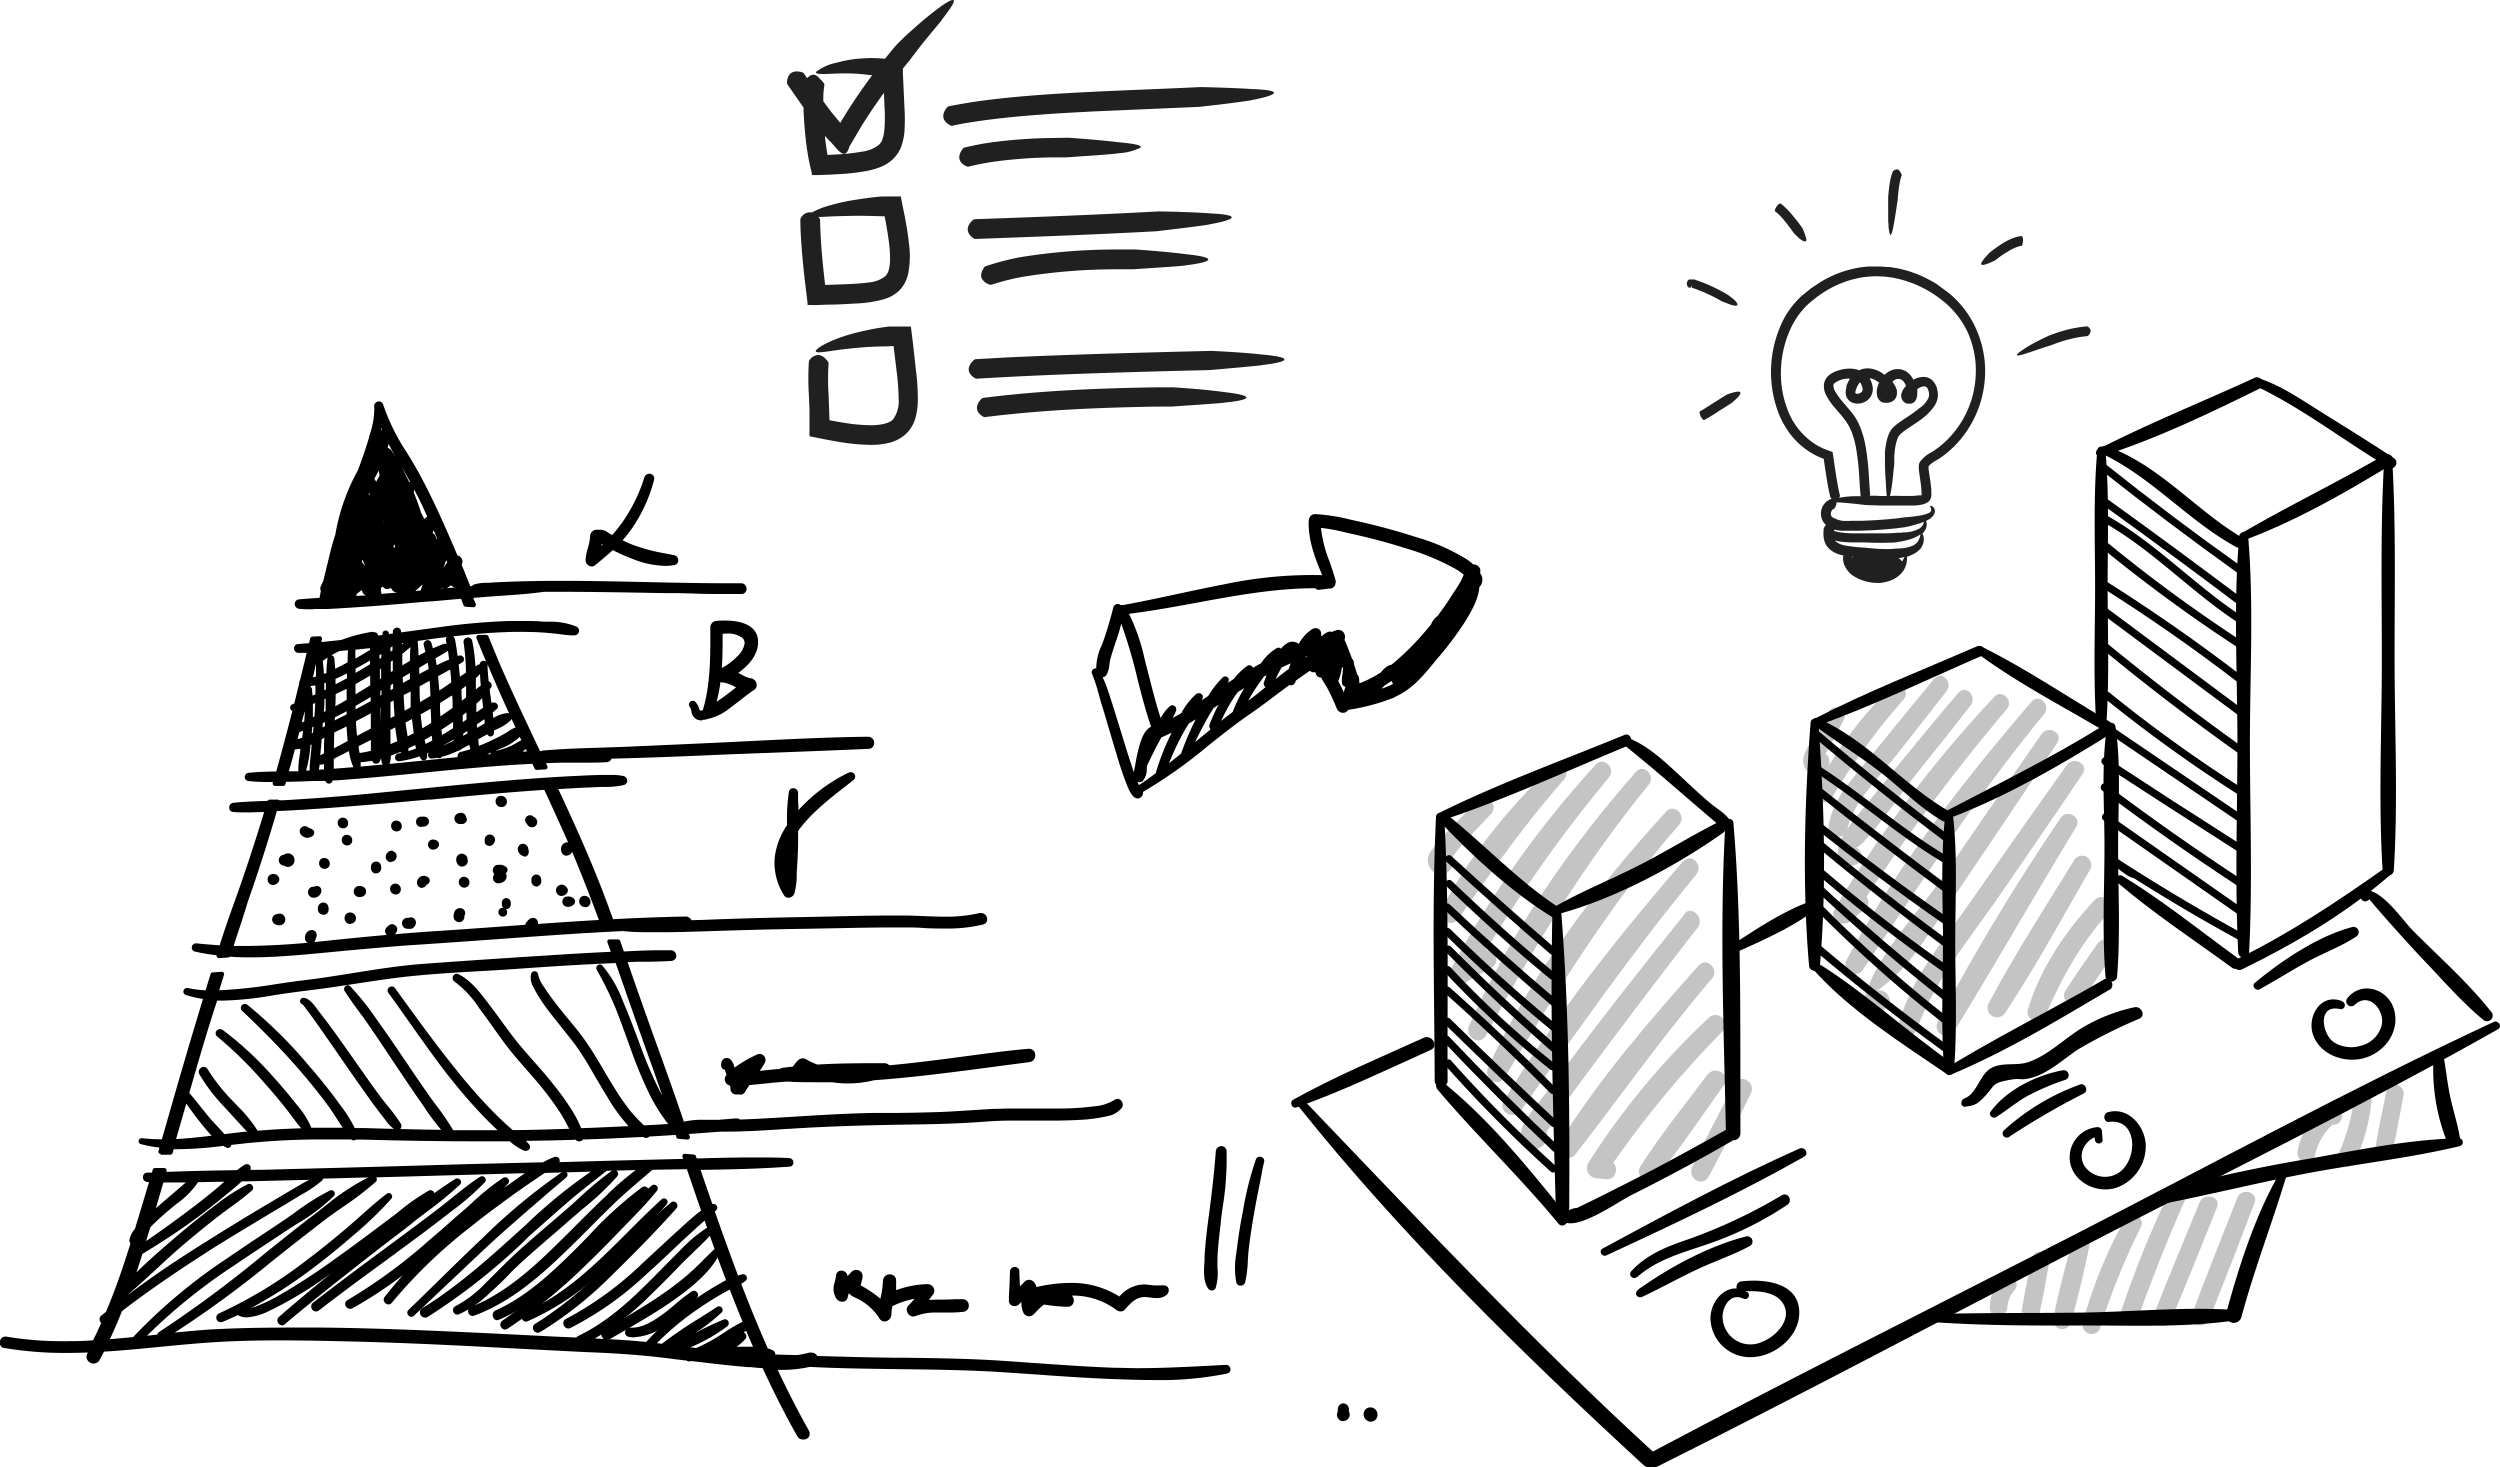 <?xml version="1.0" encoding="UTF-8"?> <svg xmlns="http://www.w3.org/2000/svg" viewBox="0 0 412.94 242.36"> <defs> <style>.cls-1{fill:#202020;}.cls-2{fill:#c4c4c4;}</style> </defs> <title>Ресурс 16</title> <g id="Слой_2" data-name="Слой 2"> <g id="OBJECTS"> <path class="cls-1" d="M322.36,48.8a9.34,9.34,0,0,0-.78-.63l-.79-.59L320,47a8.94,8.94,0,0,0-.84-.51l-.87-.47c-.29-.16-.6-.28-.89-.42s-.6-.28-.92-.39l-.93-.33a7.94,7.94,0,0,0-.95-.28l-1-.25-1-.17-.49-.08-.5,0-1-.08c-.33,0-.66,0-1,0h-.49a2.74,2.74,0,0,0-.5,0l-1,.1a17.71,17.71,0,0,0-7.38,2.77l-.83.55a3.69,3.69,0,0,0-.4.29l-.38.31-.77.62a3.59,3.59,0,0,0-.38.32l-.36.35a14.41,14.41,0,0,0-2.41,3.22A19.21,19.21,0,0,0,293.68,68a14.69,14.69,0,0,0,1.9,3.53,12.52,12.52,0,0,0,2.9,2.82c.14.1.27.2.42.29l.44.26.44.25.46.22.46.21.47.18.06,0h0l.26,1.8.3,1.89c.16.9.31,1.79.56,2.73a.45.45,0,0,0,.1.13l.15.09-.09,0a2.54,2.54,0,0,0-1.46,1.27,2.19,2.19,0,0,0-.18.46,2.92,2.92,0,0,0-.09.5,2.59,2.59,0,0,0,.12,1,2.18,2.18,0,0,0,.63,1l.1.07a.43.43,0,0,0-.1.09,1.67,1.67,0,0,0-.32.6,69279725874,69279725874,0,0,0,0,.12,1.5,1.5,0,0,0,0,.22,4.45,4.45,0,0,0,.07,1.35,3,3,0,0,0,.88,1.58,3.76,3.76,0,0,0,1.26.78,6.31,6.31,0,0,0,1.08.32l0,.05a.27.27,0,0,0-.06.14,2.89,2.89,0,0,0,.42,1.81A4.17,4.17,0,0,0,305.94,95a7.36,7.36,0,0,0,3.21,1.22,8.75,8.75,0,0,0,1.45.06,7.63,7.63,0,0,0,.79-.13,5.52,5.52,0,0,0,1.66-.64,4.45,4.45,0,0,0,1.3-1.18c.27-.39.37-.66.33-.61a3.42,3.42,0,0,0,.31-1.3,2,2,0,0,0,0-.46c.2-.07.41-.14.62-.23a5,5,0,0,0,.83-.43,3.92,3.92,0,0,0,.64-.53,1.59,1.59,0,0,0,.42-.61,2.27,2.27,0,0,0,.24-1.4,1.36,1.36,0,0,0-.22-.61c.16-.14.23-.24.2-.22a2,2,0,0,0,.53-1.36,1.12,1.12,0,0,0-.23-.69c-.1-.06-.16,0-.23.3a1.83,1.83,0,0,1-.66,1.07,5.2,5.2,0,0,1-2.36.68c-.39,0-.74.06-1,.07h-.4c-.48.05-1,.08-1.45.09-1.33,0-2.68,0-4,0-.35,0-.69,0-1.05,0h-1a15.54,15.54,0,0,1-1.94-.16,5,5,0,0,1-.58-.12l-.27-.07h0l-.06,0a.36.36,0,0,1-.07-.1s0-.11,0-.16v0a5.89,5.89,0,0,0,1.28.18c.54,0,1.06,0,1.57,0l.74,0,.73,0c2-.06,4-.18,6-.4l1.32-.17s1.14-.22,2.26-.57a9.29,9.29,0,0,0,1.52-.59c.4-.21.64-.41.58-.39a2.2,2.2,0,0,0,.32-.3,1.47,1.47,0,0,0,.24-.42,1,1,0,0,0,0-.78.89.89,0,0,0-.59-.51c-.12,0-.11.12,0,.37a.89.89,0,0,1,.05.44.54.54,0,0,1-.14.24,1.81,1.81,0,0,1-.29.19,6,6,0,0,1-1.21.35c-.45.09-.9.15-1.3.2-.81.09-1.42.13-1.42.13l-1.47.19c-1.93.21-3.9.33-5.86.39l-.75,0-.75,0a13.13,13.13,0,0,1-1.4,0A4,4,0,0,1,303,85.6a1.22,1.22,0,0,1-.38-.21.56.56,0,0,1-.17-.26.92.92,0,0,1,.59-1.15l.05-.09c.08-.2.17-.37.22-.53a.77.77,0,0,0,0-.36l.73,0c.86.07,1.9.17,2.73.26l1.44.16,2.32.08c.64,0,1.29,0,1.94,0s1.22,0,1.86,0,1.3,0,2,0a6.9,6.9,0,0,0,1.05-.14,2.86,2.86,0,0,0,.28-.07,2,2,0,0,0,.29-.1l.2-.08a1,1,0,0,0,.2-.12l.19-.13c.06-.05.13-.08.16-.15a1.63,1.63,0,0,0,.31-.87,3.82,3.82,0,0,0,0-.58c0-.35,0-.69-.07-1-.07-.66-.17-1.29-.26-1.91-.05-.31-.09-.62-.12-.91a3.31,3.31,0,0,1,0-.42v0h0l0,0c0-.06.09-.1.13-.15a1.69,1.69,0,0,1,.28-.26,4.6,4.6,0,0,1,.67-.46l.41-.24c.13-.08.31-.18.44-.28s.55-.39.82-.6l.76-.64.73-.68a17.58,17.58,0,0,0,5-10.58,17,17,0,0,0-1-7.84A16.19,16.19,0,0,0,322.36,48.8ZM305.94,92l0-.06.14,0-.05.26a.71.71,0,0,1,0-.14S306,92,305.94,92Zm8.42.41c-.05.1-.1.21-.17.33l-.19-.2-.14-.14-.1-.08-.14-.11.34-.07c.17,0,.38-.08.59-.14C314.5,92.14,314.44,92.28,314.36,92.44Zm-10.75-3a17.64,17.64,0,0,0,2.15.18h1l1,0c1.36.05,2.75.1,4.15.05.44,0,.89,0,1.34-.08l.73-.12a11.84,11.84,0,0,0,1.6-.39,6.05,6.05,0,0,0,1.53-.72l.1-.07a.42.42,0,0,0,0,.06,2.82,2.82,0,0,1-.5,1.23,2.51,2.51,0,0,1-.94.65,5.72,5.72,0,0,1-1.18.31c-.37.06-.72.08-1,.1h-.39a13.26,13.26,0,0,1-1.43.08,21.64,21.64,0,0,1-2.27-.09l-1.17-.11-1.17-.09a21.46,21.46,0,0,1-2.24-.27,3.37,3.37,0,0,1-1.72-.72.86.86,0,0,1-.13-.14Zm-2.37-13.64Zm8.47,6.11h-.39l-.51,0a.55.55,0,0,0,.09-.14s0-.07,0-.11c-.07-.88-.13-1.78-.19-2.68a44.18,44.18,0,0,0-.55-5.19,17.43,17.43,0,0,0-.67-2.6,10.31,10.31,0,0,0-1.23-2.49l-.42-.56-.43-.51-.84-1a11.93,11.93,0,0,1-1.42-1.91,2.1,2.1,0,0,1-.3-.87.59.59,0,0,1,0-.28.56.56,0,0,1,.16-.24,3.85,3.85,0,0,1,1.87-.74,4,4,0,0,1,.69,0,5.24,5.24,0,0,0-.34.61c-.1.22-.2.45-.28.68L305,64l-.06.21a2.21,2.21,0,0,0-.07.46A1.78,1.78,0,0,0,306,66.52a2.53,2.53,0,0,0,1.9-.08,2.37,2.37,0,0,0,1.32-1.4,2.33,2.33,0,0,0,.11-1,3.11,3.11,0,0,0-.07-.44l-.11-.38a3.65,3.65,0,0,0-.35-.75,2.7,2.7,0,0,1,.73.21,4.53,4.53,0,0,1,.86.53,4.28,4.28,0,0,0-.39,1.27,3.33,3.33,0,0,0,0,.46,2.68,2.68,0,0,0,.11.63,1.48,1.48,0,0,0,.31.53,1.2,1.2,0,0,0,.51.35,1.73,1.73,0,0,0,.61.08h.17l.15,0,.28-.06a1.57,1.57,0,0,0,1-.75,1.6,1.6,0,0,0,.18-.61,2.24,2.24,0,0,0,0-.6,3.34,3.34,0,0,0-.32-.81,5.19,5.19,0,0,0-.42-.65,1.59,1.59,0,0,1,.36-.28,1.1,1.1,0,0,1,1.38.14,2.17,2.17,0,0,1,.51.84l-.15.16a3.06,3.06,0,0,0-.47.73,1.08,1.08,0,0,0-.1.24,1.77,1.77,0,0,0-.07.29,1.31,1.31,0,0,0,0,.35,1.29,1.29,0,0,0,.1.41,1.42,1.42,0,0,0,.26.38,1.67,1.67,0,0,0,.32.24l.31.13.26,0h.26a1,1,0,0,0,.37-.1,1.07,1.07,0,0,0,.44-.38,1.57,1.57,0,0,0,.25-.57,3.82,3.82,0,0,0,.08-.86c0-.17,0-.34,0-.51a3.37,3.37,0,0,1,.32-.19,1.85,1.85,0,0,1,.83-.25.67.67,0,0,1,.27.06.6.6,0,0,1,.2.17,2,2,0,0,1,.3.82,1.64,1.64,0,0,1-.07.85A4.23,4.23,0,0,1,317,67.45a22.16,22.16,0,0,1-2,1.45c-.36.24-.72.47-1.08.73a9.29,9.29,0,0,0-1.1.87,3.19,3.19,0,0,0-.54.64,4.23,4.23,0,0,0-.35.71,6.79,6.79,0,0,0-.38,1.38c-.09.45-.15.9-.2,1.34l0,.63,0,.4,0,.8s0,1.17.08,2.29.11,2.21.13,2.11c0,.43.06.82.09,1.13l-1,0Zm-2.27-18.39.09.21c0,.07,0,.16.07.23a1.33,1.33,0,0,1,.06.4.63.63,0,0,1-.25.49,1,1,0,0,1-.65.22.55.55,0,0,1-.24-.06l-.06-.06a.45.45,0,0,1,0-.21,1.33,1.33,0,0,1,.05-.19l.09-.26a3.78,3.78,0,0,1,.6-1.11A1.16,1.16,0,0,1,307.44,63.49Zm4.12,1.29h0l0,.09v.06h-.05Zm14.79-3a16,16,0,0,1-1.76,6.82A15.7,15.7,0,0,1,320.07,74l-.35.25a3.53,3.53,0,0,1-.34.24c-.26.15-.53.3-.83.49a4.51,4.51,0,0,0-.86.68,4.83,4.83,0,0,0-.38.4,1.38,1.38,0,0,0-.37.82v.39l0,.26L317,78l.13.94c.09.62.18,1.23.23,1.82,0,.29.05.58.05.83,0,.06,0,.13,0,.18h0l-.15.06-.17,0-.2,0c-.25,0-.54.07-.83.09-.58,0-1.18,0-1.8,0s-1.22-.06-1.9,0h-.19q.1-.39.21-1c.16-.88.27-1.94.35-2.78s.16-1.44.16-1.44l0-.78,0-.39v-.19l.06-.64a8.91,8.91,0,0,1,.49-2.31,2.33,2.33,0,0,1,.23-.42,1.91,1.91,0,0,1,.32-.34,8.44,8.44,0,0,1,.95-.73c.69-.48,1.44-.94,2.17-1.47a9.88,9.88,0,0,0,2.08-1.93A4,4,0,0,0,320,66a3.55,3.55,0,0,0,.1-.86,3.94,3.94,0,0,0-.12-.82,3,3,0,0,0-.86-1.55,2.22,2.22,0,0,0-.93-.47,2.55,2.55,0,0,0-.95,0,3.62,3.62,0,0,0-1.2.42l-.06-.12a3.29,3.29,0,0,0-1.17-1.27,3.06,3.06,0,0,0-.87-.33,3.22,3.22,0,0,0-.93,0,3.11,3.11,0,0,0-1.55.76l-.16.15c-.17-.12-.34-.24-.52-.35a4.83,4.83,0,0,0-1.43-.61,3.45,3.45,0,0,0-1.69,0,2.92,2.92,0,0,0-.56.21l-.4-.13a4.84,4.84,0,0,0-1.55-.13,6,6,0,0,0-1.47.28,4.88,4.88,0,0,0-1.41.67,2.49,2.49,0,0,0-.65.68,2.15,2.15,0,0,0-.35,1,3.18,3.18,0,0,0,.34,1.7,11,11,0,0,0,1.62,2.31l.86,1a10.44,10.44,0,0,1,.77,1,7.76,7.76,0,0,1,1.09,2.1,15.53,15.53,0,0,1,.63,2.39,42.16,42.16,0,0,1,.54,5.09c.06.89.12,1.8.19,2.71a.74.74,0,0,0,.08.13h0l-1.14,0a16,16,0,0,0-2.16.21l-.38.07.05,0a1.1,1.1,0,0,0,.16-.3s0-.06,0-.09c-.21-.81-.37-1.7-.52-2.58-.1-.6-.2-1.21-.29-1.83l-.27-1.86c-.05-.31-.08-.62-.15-.92l-.87-.32-.42-.16c-.14,0-.26-.12-.4-.18s-.52-.24-.77-.39-.5-.28-.73-.46a11.61,11.61,0,0,1-4.22-5.43,16.7,16.7,0,0,1-1.09-7A17.41,17.41,0,0,1,296,53.8a13.1,13.1,0,0,1,2-2.89c.19-.22.4-.42.61-.62a7.45,7.45,0,0,1,.67-.57l.7-.56a3.17,3.17,0,0,1,.36-.28l.37-.25a16.84,16.84,0,0,1,6.5-2.75,15.62,15.62,0,0,1,7,.35,18.36,18.36,0,0,1,6.35,3.19A14.43,14.43,0,0,1,325,54.86,15.19,15.19,0,0,1,326.35,61.74Z"></path> <path class="cls-1" d="M285.34,48.66a28.16,28.16,0,0,0-5.49-2.5l-.13,0h-.44l-.14,0-.09,0,0,0h0l-.05,0a1,1,0,0,0-.19.16.89.89,0,0,0-.19.49.92.92,0,0,0,.1.44.83.83,0,0,0,.12.16l0,.05,0,0,.06,0,.07.05,0,0,.1,0,.11.05.05-.05a1.4,1.4,0,0,1,.23-.3l0,.16v.09h0l-.18,0a26.38,26.38,0,0,1,5.1,2.3l.87.33a6.11,6.11,0,0,0,.83.3c.74.21,1.35.15.48-.77A11.11,11.11,0,0,0,285.34,48.66Zm-5.79-.89Z"></path> <path class="cls-1" d="M344.91,55.44c.78-.77.26-1.33-.14-1.53a.21.21,0,0,0-.12,0,21.91,21.91,0,0,0-2.79.45c-.69.17-1.38.35-2.05.58-.43.14-.84.3-1.26.45,0,0-1.07.49-2.07,1a21.4,21.4,0,0,0-1.86,1.06c-1.57,1-2.49,1.8.33.84.84-.27,1.84-.62,2.62-.88l1.37-.44c.46-.18.92-.35,1.38-.5.63-.22,1.27-.38,1.92-.54a18.54,18.54,0,0,1,2.55-.41A.42.42,0,0,0,344.91,55.44Z"></path> <path class="cls-1" d="M296.13,35.63a13.25,13.25,0,0,0-1.31-1.42,5.5,5.5,0,0,0-.75-.61.11.11,0,0,0-.08,0,1.7,1.7,0,0,0-.65.7,2.05,2.05,0,0,0-.2.57s0,0,0,0l.17.12c.09.08.24.18.4.34a11.93,11.93,0,0,1,1.13,1.23c.39.48.77,1,1.05,1.37l.48.65.57.55a3.26,3.26,0,0,0,.58.48c.57.4,1.08.45.73-.54a11.35,11.35,0,0,0-.53-1.39l-.48-.66C297,36.69,296.56,36.15,296.13,35.63Z"></path> <path class="cls-1" d="M328.08,43.64a11,11,0,0,0,1.46-.63l.68-.52a17.46,17.46,0,0,1,1.53-1,7.53,7.53,0,0,1,1.57-.75,2.4,2.4,0,0,1,.49-.12.69.69,0,0,1,.19,0s0-.06,0-.07a3,3,0,0,0,.15-1A1,1,0,0,0,334,39s0,0-.06,0a3.85,3.85,0,0,0-1.09.21,9.23,9.23,0,0,0-1.9.89c-.63.38-1.21.8-1.64,1.11l-.69.53s-.3.32-.57.63a3.61,3.61,0,0,0-.5.62C327.14,43.47,327,44,328.08,43.64Z"></path> <path class="cls-1" d="M287.14,65.52c.43-.5.61-1-.46-.78a9.87,9.87,0,0,0-1.47.44L283,66.58c-.56.35-1.13.7-1.56,1l-.52.29-.15.08-.05,0a.19.19,0,0,0,0,.08,2.57,2.57,0,0,0,.28.91,1.23,1.23,0,0,0,.42.45s0,0,.05,0l.79-.45c.45-.25,1-.6,1.58-1l2.23-1.4S287.22,65.51,287.14,65.52Z"></path> <path class="cls-1" d="M312.19,38.77c.14.17.38-.26.62-1.74.17-.86.32-1.91.45-2.74s.21-1.43.21-1.43c0-.5.08-1,.14-1.48v0c.05-.43.11-.87.2-1.28a5.71,5.71,0,0,1,.31-1.14s0-.09,0-.1a5.56,5.56,0,0,0-.27-.51.88.88,0,0,0-.3-.33.63.63,0,0,0-.43,0,1.12,1.12,0,0,0-.39.21.19.19,0,0,0-.09.11,7.67,7.67,0,0,0-.42,1.47c-.09.47-.16.93-.21,1.4v0c-.05.44-.09.88-.13,1.32,0,0,0,1.16,0,2.29s0,2.23.06,2.13A5.54,5.54,0,0,0,312.19,38.77Z"></path> <path class="cls-2" d="M302,117.53c-1,1.73-2.06,3.43-3,5.18-.68,1.21-1.61,2.65-.88,4.06,1.09,2.15,4.56,1.06,4-1.38-.46-1.89-3.22-1.07-2.88.8l0,.25.15-1.16c1,.45,1.65.32,1.93-.39.17-.31.34-.62.52-.93l.86-1.54c.64-1.14,1.19-2.31,1.81-3.45a1.43,1.43,0,0,0-2.47-1.44Z"></path> <path class="cls-2" d="M312.37,113.51a65.72,65.72,0,0,0-12.43,16.77,1.52,1.52,0,0,0,2.62,1.54,107.46,107.46,0,0,1,11.86-16.27c1.25-1.36-.73-3.37-2.05-2Z"></path> <path class="cls-2" d="M319.48,112.11q-5.78,7-11.46,14c-2.66,3.3-5.51,6.25-6,10.59-.2,1.75,2.69,2.12,3.07.42,1.05-4.72,5.13-8.54,8.05-12.26,2.81-3.57,5.62-7.13,8.39-10.72,1.12-1.45-.84-3.51-2-2Z"></path> <path class="cls-2" d="M323.46,114.44c-5.75,6.78-11.36,13.7-16.95,20.62-1.5,1.87-5.25,6.75-.83,7.85a1.52,1.52,0,0,0,.81-2.92c1.16.37,8.78-10.59,9.8-11.86,3.1-3.86,6.2-7.72,9.22-11.64,1.12-1.44-.82-3.5-2.05-2Z"></path> <path class="cls-2" d="M329.4,115.12a198.63,198.63,0,0,0-26.34,35c-1,1.71,1.21,3.2,2.61,2l2.46-2.07c1.34-1.12-.46-3.5-1.88-2.44l-2.59,1.9,2.27,2.27a317.29,317.29,0,0,1,25.53-34.62c1.21-1.41-.76-3.45-2.06-2.06Z"></path> <path class="cls-2" d="M335.57,115.89c-11.31,13.2-22.37,27.28-30.55,42.67a1.57,1.57,0,0,0,2.71,1.59c9.63-14.41,18.85-28.79,29.91-42.19,1.19-1.44-.83-3.51-2.07-2.07Z"></path> <path class="cls-2" d="M337.25,121.22Q329,133,320.89,144.88c-4,5.86-11.08,13-12.87,19.9a1.65,1.65,0,0,0,.74,1.83l.57.32a1.63,1.63,0,0,0,1.93-.25l.42-.35c1.35-1.14-.45-3.52-1.9-2.47,4.3-3.09,6.23-5.79,9.27-10.28l6.64-9.8q7.1-10.5,14.11-21.07c1.07-1.59-1.47-3-2.55-1.49Z"></path> <path class="cls-2" d="M341.43,126.33c-5.4,7.53-10.71,15.11-16,22.7-4.45,6.39-9.84,12.6-11.83,20.25a1.57,1.57,0,0,0,3,.83c2.85-8.08,8.78-15.06,13.58-22.06Q337.13,138,344,127.84c1.08-1.61-1.47-3-2.57-1.51Z"></path> <path class="cls-2" d="M340.37,135.12a356.75,356.75,0,0,0-20.32,33.69,1.57,1.57,0,0,0,2.7,1.59c6.85-11.18,13.36-22.58,20.17-33.78,1-1.65-1.51-3.07-2.55-1.5Z"></path> <path class="cls-2" d="M342.64,142c-4.77,7.83-9.85,15.59-14.13,23.69a1.56,1.56,0,0,0,2.7,1.58c5.08-7.62,9.48-15.8,14.08-23.72a1.54,1.54,0,0,0-2.65-1.55Z"></path> <path class="cls-2" d="M346,148.65c-4.85,5.16-9,11.31-11.06,18.15-.48,1.62,2.09,2.79,2.8,1.18,2.75-6.29,5.79-12,10.47-17.11,1.37-1.49-.82-3.7-2.21-2.22Z"></path> <path class="cls-2" d="M346.46,155.87c-1.77,2.57-3.64,5.11-5.29,7.76-1.07,1.74,1.52,3.12,2.68,1.57,1.87-2.51,3.56-5.17,5.31-7.76,1.13-1.67-1.57-3.22-2.7-1.57Z"></path> <path class="cls-2" d="M244.22,132.32a56.27,56.27,0,0,0-4.35,4.25,26.42,26.42,0,0,0-3.66,4.26c-1.46,2.52,1.87,5.15,3.5,2.59,1.09-1.7-1.48-3.07-2.64-1.54a2,2,0,0,0-.17.23l1.33-.76c.26.38.53.76.8,1.13l.46-.57a6.76,6.76,0,0,0,.87-1c.65-.77,1.32-1.53,2-2.29,1.29-1.42,2.62-2.8,3.93-4.19a1.46,1.46,0,0,0-2.07-2.07Z"></path> <path class="cls-2" d="M256.26,126.66c-6.95,6.71-13.69,14.86-18.11,23.49a1.59,1.59,0,0,0,2.74,1.6c5.6-7.95,11-15.69,17.46-23a1.48,1.48,0,0,0-2.09-2.09Z"></path> <path class="cls-2" d="M263.58,126.3A165.18,165.18,0,0,0,239.69,160a1.72,1.72,0,0,0,2.34,2.33q2.16-1.29,4.35-2.52c1.75-1,.21-3.57-1.56-2.68-1.5.77-3,1.52-4.52,2.25l2.34,2.34a233.68,233.68,0,0,1,23.09-33.27c1.23-1.48-.82-3.61-2.15-2.15Z"></path> <path class="cls-2" d="M270.22,127.49c-11,12.52-20.79,26.62-27.56,41.91-.83,1.86,1.79,3.51,2.8,1.63,7.87-14.71,16.3-28.46,26.88-41.42,1.2-1.47-.83-3.59-2.12-2.12Z"></path> <path class="cls-2" d="M275.19,134.06c-11.44,12.57-22.3,26.74-29.39,42.27-.84,1.84,1.67,3.41,2.75,1.61,8.82-14.68,17.5-28.74,28.81-41.72,1.29-1.47-.83-3.64-2.17-2.16Z"></path> <path class="cls-2" d="M278,142.25c-10.68,12.41-21.14,25.5-29.59,39.55-1.09,1.82,1.6,3.3,2.79,1.64,9.44-13.23,18.61-26.47,29-39,1.23-1.5-.87-3.67-2.16-2.16Z"></path> <path class="cls-2" d="M278.25,151c-5.41,6.74-10.77,13.49-16,20.36-2.71,3.56-5.4,7.12-8.05,10.73-1.34,1.83-3.16,3.41-3,5.77a1.79,1.79,0,0,0,1.29,1.68l.74.13a1.75,1.75,0,0,0,2.11-1.2c0-.19.08-.38.13-.57a1.63,1.63,0,0,0-3-1.25q3,1.78,4-1.65l3.17-4.32q3.18-4.31,6.39-8.6c4.74-6.32,9.51-12.62,14.37-18.84,1.23-1.58-1-3.83-2.23-2.24Z"></path> <path class="cls-2" d="M280.59,159.46c-8.19,9.19-16.49,18.77-23,29.25-1,1.55,1.43,3.51,2.6,2,7.54-9.7,14.58-19.73,22.59-29.08,1.27-1.48-.85-3.65-2.17-2.17Z"></path> <path class="cls-2" d="M282.28,168.09a123.19,123.19,0,0,0-19.93,24,1.72,1.72,0,0,0,1.47,2.55l1.58.13c1.78.15,2.11-2.65.42-3.08l-1.55-.39c.34.84.67,1.67,1,2.5a170.41,170.41,0,0,1,19.25-23.45c1.46-1.44-.77-3.67-2.25-2.25Z"></path> <path class="cls-2" d="M282,177.54c-3.72,5-7.74,9.89-11.08,15.17-.95,1.5,1.33,3.33,2.51,1.93,4.11-4.88,7.63-10.29,11.36-15.47,1.22-1.7-1.57-3.27-2.79-1.63Z"></path> <path class="cls-2" d="M286.5,179c-2.38,4.59-4.83,9.14-7,13.82-.83,1.79,1.71,3.36,2.7,1.57,2.5-4.51,4.74-9.17,7-13.79.91-1.81-1.79-3.42-2.73-1.6Z"></path> <path class="cls-2" d="M330.65,211.06a7.39,7.39,0,0,0-2,4.87c-.08,1.9,2.77,1.85,2.92,0a4.71,4.71,0,0,1,1.16-2.81c1.21-1.4-.8-3.46-2.06-2.06Z"></path> <path class="cls-2" d="M335.64,207.84c-.59,2.81-1.22,5.61-1.67,8.44-.29,1.85,2.43,2.7,2.87.79.65-2.79,1.11-5.63,1.61-8.45.32-1.82-2.42-2.63-2.81-.78Z"></path> <path class="cls-2" d="M342.35,204.9c-1.2,4.23-2.34,8.55-3.2,12.86a1.5,1.5,0,0,0,2.88.8c1.23-4.22,2.22-8.58,3.11-12.89a1.45,1.45,0,0,0-2.79-.77Z"></path> <path class="cls-2" d="M351.06,201.27A74.48,74.48,0,0,0,344,218.58a1.5,1.5,0,0,0,2.88.8,112,112,0,0,1,6.71-16.64c.87-1.66-1.63-3.13-2.52-1.47Z"></path> <path class="cls-2" d="M358.36,196.84a172.58,172.58,0,0,0-8.16,20.22c-.6,1.84,2.22,2.57,2.87.79,2.42-6.59,4.92-13.13,7.82-19.54.76-1.69-1.72-3.18-2.53-1.47Z"></path> <path class="cls-2" d="M363.33,198.6c-2.54,6.17-5.13,12.32-7.57,18.53-.61,1.57,2.08,2.72,2.75,1.16,2.65-6.26,5.15-12.59,7.69-18.89.72-1.79-2.15-2.54-2.87-.8Z"></path> <path class="cls-2" d="M369.55,197.86c-2.53,6.42-5.11,12.83-7.52,19.31-.67,1.8,2.15,2.51,2.85.78,2.61-6.39,5.05-12.86,7.53-19.3.69-1.79-2.17-2.55-2.86-.79Z"></path> <path class="cls-2" d="M385.54,185.79a1.42,1.42,0,0,0,0-2.83,1.42,1.42,0,0,0,0,2.83Z"></path> <path class="cls-2" d="M388.85,181.31a31.63,31.63,0,0,1-2.52,9.13c-.73,1.71,1.68,3.24,2.56,1.5a28.34,28.34,0,0,0,2.85-10.63c.16-1.87-2.69-1.83-2.89,0Z"></path> <path class="cls-2" d="M394.2,180.15c-.63,3-1.29,6.11-1.81,9.18-.32,1.82,2.4,2.64,2.82.78.67-3.05,1.22-6.12,1.8-9.19.34-1.82-2.43-2.62-2.81-.77Z"></path> <path class="cls-2" d="M383.67,183.26a11.11,11.11,0,0,0-4.17,6.88c-.29,1.84,2.4,2.68,2.86.79a9.86,9.86,0,0,1,3.39-5.6c1.47-1.2-.62-3.23-2.08-2.07Z"></path> <path d="M238.81,176.07a224.41,224.41,0,0,0,17.32,17.44c.59.53,1.47-.34.88-.88a220.94,220.94,0,0,1-17.32-17.44c-.53-.6-1.4.28-.88.88Z"></path> <path d="M238.5,172.13q8.76,9.23,18,18c.58.54,1.45-.33.87-.88q-9.24-8.75-18-18c-.55-.57-1.42.3-.87.88Z"></path> <path d="M238.66,169.17q8.7,8.51,17.57,16.83c.58.54,1.46-.33.87-.88q-8.87-8.31-17.56-16.82c-.57-.56-1.45.31-.88.87Z"></path> <path d="M238.61,164q9,8,17.47,16.55a.62.62,0,0,0,.88-.87q-8.47-8.56-17.48-16.55c-.59-.53-1.47.34-.87.87Z"></path> <path d="M238.7,160.64a156.16,156.16,0,0,0,17.34,16c.62.49,1.5-.38.87-.87a156.14,156.14,0,0,1-17.33-16c-.55-.58-1.42.29-.88.87Z"></path> <path d="M238.75,157.19q8.56,8.64,17.74,16.63c.6.52,1.48-.35.87-.88q-9.17-8-17.74-16.62a.62.62,0,0,0-.87.87Z"></path> <path d="M238.66,154.33q8.47,8.35,17.68,15.91c.61.5,1.49-.37.88-.88q-9.21-7.55-17.69-15.91a.62.62,0,0,0-.87.88Z"></path> <path d="M238.59,150.27q8.7,8.21,17.83,15.92c.61.51,1.49-.36.88-.88q-9.13-7.71-17.84-15.92c-.58-.54-1.45.33-.87.88Z"></path> <path d="M238.92,146.39q8.25,8,17.07,15.26c.61.51,1.49-.37.88-.87q-8.82-7.32-17.08-15.27c-.57-.55-1.45.32-.87.88Z"></path> <path d="M238.87,142.29q8.46,7.77,17.18,15.26c.6.52,1.48-.35.87-.87q-8.72-7.5-17.17-15.26c-.59-.54-1.47.33-.88.87Z"></path> <path d="M299.54,156.83q10.63,9,21.94,17.18c.65.47,1.27-.61.63-1.07q-11.17-8.08-21.69-17c-.61-.51-1.49.36-.88.88Z"></path> <path d="M298.91,149.23a222.83,222.83,0,0,0,22.35,20c.62.48,1.5-.39.88-.88a221.71,221.71,0,0,1-22.36-20c-.55-.57-1.43.31-.87.88Z"></path> <path d="M299.36,146.55q10.58,9.91,22,18.88c.62.49,1.5-.38.87-.88q-11.4-9-22-18.87c-.58-.55-1.46.32-.88.87Z"></path> <path d="M299.14,143.54a273.7,273.7,0,0,0,22.36,17.35c.66.45,1.27-.62.62-1.07A269.35,269.35,0,0,1,300,142.66c-.6-.52-1.48.35-.87.88Z"></path> <path d="M299.53,139.37q10.55,8.82,21.61,17c.64.48,1.26-.6.63-1.07q-10.95-8-21.36-16.78c-.61-.51-1.49.36-.88.88Z"></path> <path d="M299.2,136.28q10.86,8.72,22.3,16.64c.66.45,1.28-.62.63-1.07Q310.82,144,300.08,135.4c-.62-.49-1.5.38-.88.88Z"></path> <path d="M299.29,130.52q11.06,8.79,22.4,17.22c.64.47,1.26-.6.62-1.07q-11.21-8.32-22.14-17c-.62-.49-1.5.38-.88.87Z"></path> <path d="M299.26,127.21c7.61,4.77,14.27,10.89,22,15.43a.62.62,0,0,0,.63-1.07c-7.77-4.54-14.43-10.66-22-15.42-.67-.43-1.3.64-.62,1.06Z"></path> <path d="M299.15,121.36q10.94,9.27,22.4,17.87c.64.48,1.26-.59.63-1.06q-11.34-8.52-22.15-17.69c-.61-.51-1.49.36-.88.88Z"></path> <path d="M349.26,143c1,.66,2,1.3,3,2v-1.07c.78-.37.45.11,0-.42a5,5,0,0,0-.87-.56c-.5-.32-1-.63-1.49-1l-.62,1.06q10,6.51,20.52,12.25a.62.62,0,0,0,.62-1.07q-10.48-5.75-20.52-12.24c-.68-.45-1.24.59-.62,1.06s2.74,2.4,3.63,2a.62.62,0,0,0,0-1.07c-1-.68-2-1.32-3-2-.67-.44-1.29.63-.62,1.06Z"></path> <path d="M347.46,135.49l22.42,15.68c.66.46,1.28-.61.63-1.07l-22.43-15.68c-.65-.46-1.27.62-.62,1.07Z"></path> <path d="M347.25,130.6q11,8.31,22.59,15.88c.67.43,1.29-.64.63-1.07q-11.57-7.57-22.6-15.88c-.64-.48-1.25.59-.62,1.07Z"></path> <path d="M347.32,126.25q11.08,7.23,22.24,14.34c.67.43,1.3-.64.63-1.07Q359,132.41,348,125.19c-.67-.44-1.29.63-.63,1.06Z"></path> <path d="M347.18,120.39l22.48,15.26c.66.45,1.28-.62.62-1.07l-22.47-15.25c-.66-.45-1.28.62-.63,1.06Z"></path> <path d="M347.55,115.28a242.26,242.26,0,0,0,21.88,15.78c.67.43,1.29-.64.62-1.07a236.52,236.52,0,0,1-21.62-15.59c-.62-.49-1.5.38-.88.88Z"></path> <path d="M347.43,107.36q10.72,8.83,22.06,16.88c.65.46,1.27-.61.63-1.06q-11.21-8-21.82-16.7c-.61-.5-1.49.37-.87.88Z"></path> <path d="M347.52,101.65l22,16.34c.63.47,1.25-.6.62-1.07l-21.95-16.34c-.64-.48-1.26.6-.62,1.07Z"></path> <path d="M347.46,97.21q11.3,7.14,21.91,15.28c.63.48,1.25-.59.63-1.07q-10.62-8.13-21.92-15.28c-.68-.42-1.3.65-.62,1.07Z"></path> <path d="M347.08,90.42a255.81,255.81,0,0,0,22.35,16.4c.67.44,1.29-.63.63-1.07A252,252,0,0,1,348,89.55c-.62-.5-1.5.37-.88.87Z"></path> <path d="M347.67,86.39c7.88,4.5,14.12,11.22,21.65,16.22.67.45,1.29-.63.63-1.06-7.54-5-13.77-11.73-21.66-16.23a.62.62,0,0,0-.62,1.07Z"></path> <path d="M347.39,83.44q11.3,8.13,22.4,16.5c.64.48,1.26-.6.63-1.07Q359.3,90.5,348,82.37c-.64-.47-1.26.61-.62,1.07Z"></path> <path d="M347.17,77.75q11,8.7,22.36,16.84c.65.46,1.27-.61.63-1.07q-11.27-8-22.12-16.65c-.61-.49-1.49.38-.87.88Z"></path> <path d="M256.43,150.34c-.4,16.66.1,33.47.58,50.12a1.09,1.09,0,0,0,2.18,0c.11-16.64,0-33.53-1.34-50.12a.71.71,0,0,0-1.42,0Z"></path> <path d="M257.32,151c9.44-2.54,19.5-7.92,27.43-13.54a1,1,0,0,0-1-1.64c-4.52,2.3-8.83,5-13.36,7.28s-9.24,4.17-13.62,6.69a.67.67,0,0,0,.51,1.21Z"></path> <path d="M285,135.94c-1,17-.25,34.23.08,51.22a1.2,1.2,0,0,0,2.4,0c-.08-17,.26-34.28-1.16-51.22a.66.66,0,0,0-1.32,0Z"></path> <path d="M259.31,200.49l-.11-.05a.72.72,0,0,0-.95.25l-.08.14a.77.77,0,0,0,.45,1.11c2.59.9,8.67-3.45,10.88-4.56,5.57-2.79,11.08-5.73,16.47-8.86a1,1,0,0,0-1.05-1.81c-4.59,2.57-9.18,5.11-13.85,7.52-2.33,1.2-4.68,2.37-7,3.54l-3.53,1.73q-2.6.3-1.35,2.17c.49-.14.69-.94.16-1.18Z"></path> <path d="M238.35,135.46c10.34-3.44,20.39-8.1,30.46-12.25,1.1-.46.62-2.27-.5-1.81-10.16,4.17-20.64,7.95-30.48,12.82a.68.68,0,0,0,.52,1.24Z"></path> <path d="M237.72,135.59c5.47,5.8,11.77,11.61,18.56,15.83,1,.65,2-1,1-1.64-6.73-4.47-12.11-10.33-18.39-15.33-.79-.63-1.86.37-1.13,1.14Z"></path> <path d="M268.08,122.9c5.7,4.54,11.08,9.4,16.67,14.08A.79.79,0,0,0,286,136c-.67-1.49-2.18-2.24-3.41-3.26-1.68-1.38-3.25-2.9-4.85-4.38-2.69-2.48-5.53-5.26-9-6.55-.57-.21-1.1.67-.61,1.06Z"></path> <path d="M237.2,134.85c-.71,14.54-.27,29.18-.22,43.74a1.07,1.07,0,0,0,2.13,0c-.07-14.56.26-29.2-.56-43.74a.68.68,0,0,0-1.35,0Z"></path> <path d="M237.29,179.77c6.44,7.66,13.73,14.59,20.12,22.34.79.95,2.13-.41,1.36-1.36-6.16-7.64-12.76-15.86-20.45-22a.73.73,0,0,0-1,1Z"></path> <path d="M299.07,119.36c-1,13-1.39,27.09-.26,40.09a.9.9,0,0,0,1.8,0c1.13-13,.71-27.07-.26-40.09a.64.64,0,0,0-1.28,0Z"></path> <path d="M321.31,134.67c-.79,6.84-.38,13.89-.38,20.77s-.34,13.9.16,20.78a.85.85,0,0,0,1.7,0c.51-6.88.17-13.88.17-20.78s.41-13.93-.38-20.77a.64.64,0,0,0-1.27,0Z"></path> <path d="M322.18,177.53c9.2-3.83,17.9-9.14,26.47-14.18a1,1,0,0,0-1-1.64c-8.56,5-17.54,9.44-26,14.62-.61.37-.21,1.5.5,1.2Z"></path> <path d="M348.05,119.9c-1,6.48-.44,13.24-.44,19.78,0,7.22-.41,14.59.18,21.78a1,1,0,0,0,1.89,0c.59-7.2.18-14.56.18-21.78,0-6.53.52-13.3-.45-19.78a.71.71,0,0,0-1.36,0Z"></path> <path d="M322.27,135.05c9.12-3.52,17.74-8.46,26-13.61,1-.61.08-2.18-.91-1.56-8.3,5.17-17,9.43-25.63,13.94-.67.34-.21,1.51.52,1.23Z"></path> <path d="M299.45,160.07c6,6.77,14.61,12.22,22.05,17.29,1.05.72,2-1,1-1.7-7.54-5.27-14.48-11.74-22.27-16.59-.63-.4-1.23.48-.77,1Z"></path> <path d="M299.65,119.78c4,3,8.2,5.51,12.06,8.65,3,2.48,5.8,5.25,9.22,7.22a1,1,0,0,0,1-1.65c-7.7-4.44-13.29-11.63-21.6-15.33a.64.64,0,0,0-.64,1.11Z"></path> <path d="M300.11,119.91c9.28-3.35,18.27-7.7,27.31-11.62,1-.45.14-2-.89-1.52-9,3.91-18.21,7.5-26.91,12-.63.33-.19,1.42.49,1.17Z"></path> <path d="M326.62,107.93c6.55,4.83,14,8.71,21,12.83a.89.89,0,0,0,.89-1.53c-7-4.11-13.92-8.81-21.21-12.43a.66.66,0,0,0-.67,1.13Z"></path> <path d="M369.87,88.56c-1,11.34-.29,23-.3,34.35s-.44,23,.13,34.36a.9.9,0,0,0,1.8,0c.58-11.41.14-22.94.13-34.36s.67-23-.29-34.35a.74.74,0,0,0-1.47,0Z"></path> <path d="M393.83,75.62c-.68,11.32-.39,22.74-.41,34.08s-.57,22.79.13,34.08a.93.93,0,0,0,1.85,0c.7-11.29.16-22.77.13-34.08s.27-22.76-.41-34.08a.65.65,0,0,0-1.29,0Z"></path> <path d="M346.43,74.34c-.67,7.38-.38,14.84-.37,22.24s-.3,14.86.15,22.23a.88.88,0,0,0,1.76,0c.45-7.38.16-14.84.16-22.23s.29-14.87-.37-22.24a.67.67,0,0,0-1.33,0Z"></path> <path d="M349.7,145.73c6,5.13,12.65,9.5,19,14.13,1,.7,1.88-.9.93-1.59-6.29-4.58-12.46-9.56-19.1-13.61-.65-.39-1.43.56-.83,1.07Z"></path> <path d="M394,143.32c-7.94,5.61-15.88,10.91-24.63,15.17-1.09.54-.14,2.16.95,1.63,8.71-4.25,17.22-9.27,24.55-15.66.62-.53-.2-1.61-.87-1.14Z"></path> <path d="M371,89.11c8-3,15.71-7.35,23-11.76a1,1,0,0,0-1-1.71c-7.42,4.26-15.12,8-22.52,12.3-.61.35-.21,1.43.49,1.17Z"></path> <path d="M347.33,75c8.2,3.94,14.09,11,22,15.34a.92.92,0,0,0,.93-1.59c-7.71-4.57-13.77-12.1-22.39-15.06-.76-.27-1.29,1-.55,1.31Z"></path> <path d="M347,75.4c9-2.83,17.88-7.1,26.36-11.28,1.13-.56.14-2.21-1-1.69-8.58,3.94-17.46,7.5-25.86,11.81A.64.64,0,0,0,347,75.4Z"></path> <path d="M372.43,63.68c7.75,3.65,14.75,9.12,22.09,13.53,1,.6,1.86-.92.9-1.54-4.11-2.71-8.3-5.29-12.47-7.9-3.21-2-6.35-4.2-10-5.33-.72-.23-1.23.91-.52,1.24Z"></path> <path d="M411.87,168.81c-23.6,11-46.58,23.53-69.76,35.41S295.58,227.77,272.56,240c-1.45.77-.17,2.92,1.28,2.2,23.31-11.66,46.35-23.9,69.48-35.91s46.6-23.45,69.26-36.27c.81-.45.1-1.59-.71-1.21Z"></path> <path d="M214.41,182.65c17.05,21.37,37,40.87,57.07,59.35,1.26,1.16,3.16-.73,1.89-1.9-20.31-18.59-39-38.55-58-58.37-.59-.61-1.42.28-.92.92Z"></path> <path d="M214.14,182.92c7.58-2.67,14.88-6.22,22.21-9.51,1.34-.61.17-2.59-1.17-2-7.22,3.28-14.64,6.37-21.57,10.23-.68.38-.22,1.54.53,1.27Z"></path> <path d="M286.29,157.52c4.54-2.06,9.76-4.27,13.69-7.37.62-.49-.05-1.57-.77-1.32-4.72,1.63-9.41,4.85-13.59,7.55a.66.66,0,0,0,.67,1.14Z"></path> <path d="M390.7,147.56c-.37.14,8.29,9.62,9.2,10.57,3.35,3.47,6.58,7.27,10.3,10.34a.93.93,0,0,0,1.31-1.31c-3.79-4.83-8.62-9.08-12.94-13.43-1.85-1.85-5.25-7.09-8.2-6.69a.64.64,0,0,0-.46.47,1,1,0,0,0,.29,1.19.63.63,0,0,0,.77.1l.21-.1c.63-.3.18-1.41-.48-1.14Z"></path> <path d="M402,174.21a32.35,32.35,0,0,0,2.27,14.57c.55,1.25,2.25.29,2.05-.86-.39-2.34-1.16-4.61-1.64-6.94s-.69-4.67-1.16-7c-.18-.91-1.46-.62-1.52.21Z"></path> <path d="M406.17,188c-8.05.22-16.17,1.84-24.08,3.28a260.25,260.25,0,0,0-25.65,5.56,1.07,1.07,0,0,0,.57,2.06c8.23-1.61,16.37-3.66,24.62-5.2s16.6-2.45,24.72-4.4a.67.67,0,0,0-.18-1.3Z"></path> <path d="M319,218.36c8.23.59,16.5.61,24.75.58s16.65.35,24.74-.74a.94.94,0,0,0,0-1.87c-8.17-.47-16.55.37-24.74.48s-16.5,0-24.75.26a.65.65,0,0,0,0,1.29Z"></path> <path d="M376.34,194.1c-3.95,7-6.52,15.1-8.64,22.85l2.55.35-.18-1.49a1,1,0,0,0-1.95-.26l-.42,1.4a1.3,1.3,0,0,0,2.5.69c2.1-7.82,5-15.32,7.34-23a.66.66,0,0,0-1.2-.5Z"></path> <path d="M265.36,207.35c11-5.11,22.12-10.32,32.64-16.29.88-.5.1-1.73-.79-1.34-11,4.9-21.87,10.76-32.5,16.51-.74.41-.09,1.47.65,1.12Z"></path> <path d="M270.35,211c3.81-3.4,8.69-4.31,13.33-6.08A56,56,0,0,0,295.23,199c.95-.66.1-2.17-.92-1.57a86.73,86.73,0,0,1-15.51,7.29c-3.53,1.21-6.82,2.48-9.38,5.29a.66.66,0,0,0,.93.93Z"></path> <path d="M272.35,212.39a2.09,2.09,0,0,0-1.91.82c-.58.54.15,1.34.8,1,3-1.4,5.85-3,8.84-4.42s6.11-2.45,9-4a.86.86,0,0,0-.66-1.56c-6.14,1.56-12.75,5.13-17.87,8.81.27.34.54.69.8,1l1-.51c.79-.08.82-1.31,0-1.25Z"></path> <path d="M324.68,182.77c1.6-.12,2.14-.59,3.23-1.76,1.72-1.84,1-2.1,4.21-2.67,1.81-.32,1.52.21,3.45-.32,2.94-.8,5.32-3.16,7.81-4.76a83.34,83.34,0,0,1,10-5c1.11-.53.29-2.11-.8-1.89a28.38,28.38,0,0,0-8.19,3.13c-3.12,1.74-6.12,4.95-9.57,6-1.94.57-4.25-.1-6.05,1s-2.24,4.19-4.32,4.95c-.68.25-.65,1.43.19,1.36Z"></path> <path d="M329.68,184.53c1.79-1.1,3.37-2.48,5.22-3.51a41.41,41.41,0,0,1,6.28-2.67.82.82,0,0,0-.44-1.57c-4.31.79-9.34,3.23-11.95,6.86-.38.54.36,1.21.89.89Z"></path> <path d="M331.82,187.81a127.32,127.32,0,0,1,12.39-7.21c.8-.4.24-1.78-.62-1.47a37.49,37.49,0,0,0-12.61,7.6.69.69,0,0,0,.84,1.08Z"></path> <path d="M373.26,163.4c2.64-1.47,5.21-3.09,7.86-4.54s5.58-2.51,8.07-4.16a.86.86,0,0,0-.66-1.57c-5.62,1.46-11.66,5.54-16.09,9.22-.6.49.17,1.41.82,1.05Z"></path> <path d="M288.53,213.42c-3.09-2-6.12,1.43-6,4.48a6.56,6.56,0,0,0,7,6.26c3.64-.19,7.49-3.26,7.66-7.08.22-5.24-5.73-5.89-9.58-5.42-1,.13-1.08,1.71,0,1.66,2.31-.12,5.73-.19,7,2.16,1.4,2.51-1.28,5.26-3.44,6.11a4.6,4.6,0,0,1-6.64-4c-.05-1.57,1.16-4.12,3.4-3.1a.64.64,0,0,0,.64-1.11Z"></path> <path d="M347.3,188.26c-.05-.45-.08-.91-.1-1.36a.73.73,0,0,0-.72-.73,5,5,0,0,0-4.45,6.28c.86,3.05,4.44,4.63,7.37,3.79a7.27,7.27,0,0,0,5-7.52c-.34-3-3-5.93-6.25-5-.83.24-.72,1.7.22,1.59,4.93-.59,4.76,6.63,1.36,8.54a4.12,4.12,0,0,1-5.37-1.18c-1.36-2.09.13-4.55,2.34-5.08l-.9-.51c.11.45.19.89.26,1.34a.65.65,0,0,0,1.27-.17Z"></path> <path d="M386.87,165.37c-3.64-1.45-6,2.76-4.7,5.85s5.16,4.45,8.38,3.54c3.43-1,5.9-4.44,4.89-8-.95-3.39-5.3-4.82-7.66-1.95a.82.82,0,0,0,1.17,1.16c2.35-2.22,5,.87,4.45,3.36a4.7,4.7,0,0,1-3.43,3.4,5.45,5.45,0,0,1-4.39-.52c-2.14-1.39-2.81-6.41.94-5.53a.66.66,0,0,0,.35-1.27Z"></path> <path d="M230.19,115.25a34.46,34.46,0,0,1-7.48,2l-.13.15a1.1,1.1,0,0,1-.35.26,1,1,0,0,1-.79,0,1.17,1.17,0,0,1-.65-.66,33.92,33.92,0,0,0-1.58-3.4c-.08-.15-.21-.36-.35-.58a11.67,11.67,0,0,1-.63-1.1,1,1,0,0,1-.47-.11.89.89,0,0,1-.43-.58l-.09-.23a.81.81,0,0,1-.73-.09l-.12-.12c-.81.53-1.6,1.09-2.35,1.63l-.08.23a.83.83,0,0,1-.45.5.87.87,0,0,1-.55,0l-2.21,1.65c-1.42,1.08-2.9,2.19-4.4,3.22-2.32,1.6-4.57,3.39-6.75,5.12a80.38,80.38,0,0,1-10.81,7.67s0,0,0,.06a.77.77,0,0,1-.17.63,1.09,1.09,0,0,1-.39.33h0a.83.83,0,0,1-.62,0c-.47-.19-.91-.81-1.38-1.95a54.52,54.52,0,0,1-1.83-5.4l-.24-.79c-.41-1.36-.82-2.73-1.22-4.1-.32-1.11-.65-2.21-1-3.31-.14-.47-.27-1-.41-1.44a27.06,27.06,0,0,0-1.16-3.57.61.61,0,0,1,.34-.81.76.76,0,0,1,.36-.06,9.15,9.15,0,0,1,.9-3.8l.28-.74c.57-1.6,1.06-3.26,1.65-5.54a.73.73,0,0,1,.39-.48.74.74,0,0,1,.65,0l.14.11a.77.77,0,0,1,.37,0c3-.55,6.14-1.21,9.13-1.86,2.49-.53,5.06-1.08,7.61-1.57A70.12,70.12,0,0,1,218.4,95c-1.28-3-2.35-5.9-2.23-9a1.13,1.13,0,0,1,.64-1,1.26,1.26,0,0,1,.43-.08,30.63,30.63,0,0,1,5.78.9l.85.19c3.49.76,6.9,1.69,10.14,2.74a33,33,0,0,1,8.35,3.69,7.1,7.1,0,0,1,.95.78,1.17,1.17,0,0,1,.79.25,1,1,0,0,1,.42.89,1.27,1.27,0,0,1-.06.28,1.76,1.76,0,0,1-.11,2.34c-.11,2-1.49,4.28-2.32,5.65a54.68,54.68,0,0,1-4.55,6.08l-.62.74c-1.82,2.22-3.55,4.31-6.27,5.58Zm-2-1.49.59-.2.54-.22a8.43,8.43,0,0,0,.8-.39.69.69,0,0,1-.11-.13.82.82,0,0,1-.15-.36c-.38.27-.76.51-1.13.74Zm-40.31,15.37.24.55c.91-.59,1.84-1.25,2.83-2a.47.47,0,0,1,0-.17,40.72,40.72,0,0,1,2.59-6.5v0c-.54.27-1.06.51-1.57.73l-.14.06c-.22.41-.45.82-.67,1.24-.57,1.07-1,2-1.41,2.82-.07.16-.16.32-.24.49l-.09.52c0,.12,0,.24,0,.36a3,3,0,0,1-.62,1.72.73.73,0,0,1-.27.2.83.83,0,0,1-.62,0Zm33.15-16.66c.31.6.63,1.22.92,1.85.1-.27.18-.55.27-.83,0,0,0,0,0-.07a.86.86,0,0,1-.21-.07.69.69,0,0,1-.34-.49,4.45,4.45,0,0,1,.1-1.6l0-.18c0-.17.05-.34.07-.55s-.09-.28-.14-.42c0,.11-.05.22-.08.34A9.12,9.12,0,0,1,221.06,112.47Zm3.55.38c.28-.1.57-.22.85-.34a18.9,18.9,0,0,0,2.69-1.47,3.51,3.51,0,0,1,1.28-1.11,1.71,1.71,0,0,1,.44-.13,42.47,42.47,0,0,0,5-4.85c.51-.57,1-1.16,1.53-1.8a2.85,2.85,0,0,1,.92-1.27.3.3,0,0,1,.11-.06l0,0c.73-1,1.43-1.94,2.1-3S240.73,97,241.28,96c.12-.22.23-.47.34-.73l.15-.35A9.56,9.56,0,0,0,240,93.75a40,40,0,0,0-8-3.24c-2.74-.88-5.67-1.66-9-2.39l-.81-.19a33.42,33.42,0,0,0-4-.74,21.43,21.43,0,0,0,1.4,5.52c.35,1,.72,2.06,1,3.12a.81.81,0,0,1,0,.53.9.9,0,0,1-.55.77,1.38,1.38,0,0,1-.27.08l-.19,0-.88.11-.8.1a.64.64,0,0,1-.63-.26c-6.67,0-13.3,1.23-19.7,2.41-3.62.67-7.36,1.35-11.09,1.82a31.78,31.78,0,0,1,2.56,7.36c.08.32.16.64.25,1,.19.72.37,1.45.56,2.17.56,2.21,1.14,4.49,1.86,6.7a6.68,6.68,0,0,1,1.56-2,.57.57,0,0,1,.13-.08.64.64,0,0,1,.67.12.67.67,0,0,1,.2.67,5.79,5.79,0,0,1-.59,1.26c.48-.25,1-.52,1.46-.82a11.19,11.19,0,0,1,2.44-3.13.75.75,0,0,1,.15-.09.72.72,0,0,1,.77.13.61.61,0,0,1,.14.66c0,.1-.09.21-.13.32l1.06-.7a15.25,15.25,0,0,1,2.4-3.07.94.94,0,0,1,.18-.12.6.6,0,0,1,.65.13.61.61,0,0,1,.11.68,2,2,0,0,1-.1.21l1-.66A10.4,10.4,0,0,1,206,110l.13-.07a.6.6,0,0,1,.68.15.68.68,0,0,1,.14.23c.44-.26.89-.51,1.34-.76a8.43,8.43,0,0,1,2.63-2.52l0,0a.62.62,0,0,1,.67.12l0,0a3.49,3.49,0,0,1,1.2-1,1.63,1.63,0,0,1,1.6.12l.12.1a6.75,6.75,0,0,1,2.38-2.54l.09,0a.9.9,0,0,1,.84.07.91.91,0,0,1,.41.73,3,3,0,0,1,0,.43l.13,0a2.64,2.64,0,0,1,.87-.62l.17-.07a.62.62,0,0,1,.5,0l.08,0,.72-.26a1.06,1.06,0,0,1,1.28.44,1.27,1.27,0,0,1,.09,1.15,1.18,1.18,0,0,1,.11.19c.33.8.75,1.83,1.14,2.91a.89.89,0,0,1,.3.6c0,.09,0,.18,0,.27.22.62.4,1.19.55,1.73a.85.85,0,0,1,.28.46,4.57,4.57,0,0,1,.07.93Zm-28.19,6.64c-.31.48-.63,1-.91,1.5a44.63,44.63,0,0,0-2.39,5.08c.61-.48,1.28-1,2-1.61a47.06,47.06,0,0,1,2.42-5.65Zm-14.26-7.64a23,23,0,0,1,1,2.58l.08.24c.57,1.71,1.1,3.45,1.62,5.14l.47,1.51c.6,2,1.28,4.16,2,6.28a5.87,5.87,0,0,1,.12-.75c0-.14.06-.28.08-.41a27.36,27.36,0,0,1,.63-3c.38-1.4.91-2.88,2-3.4-.89-2.59-1.58-5.28-2.24-7.87A84.76,84.76,0,0,0,185.2,103a23.45,23.45,0,0,1-.76,2.6l-.17.49c-.31.94-.62,1.87-.87,2.8a7,7,0,0,0-.15.86,4.54,4.54,0,0,1-.48,1.72.78.78,0,0,1-.37.33A.73.73,0,0,1,182.16,111.85Zm18.33,5.1c-.25.39-.54.85-.81,1.32-.89,1.54-1.63,3-2.25,4.31l.21-.17,2.36-1.94h0a.72.72,0,0,1-.19-.76,27.88,27.88,0,0,1,1.48-3.28Zm4-2.64c-.31.42-.55.75-.76,1.07a30.5,30.5,0,0,0-2,3.7c.63-.5,1.27-1,1.91-1.48a24.6,24.6,0,0,1,1.92-3.95Zm4.33-2.58-.72,1a32.05,32.05,0,0,0-1.9,3c1-.7,1.9-1.45,2.87-2.23,0,0-.05,0-.07-.06a.7.7,0,0,1-.19-.77c.11-.3.25-.69.43-1.13Zm2.92-1.49c-.38.63-.72,1.27-1,1.92.71-.56,1.44-1.13,2.17-1.68l.3-.91Zm3.82-1.6.58-.35-.5.21S215.63,108.6,215.6,108.64Z"></path> <path d="M226.43,234.83a1.22,1.22,0,0,1-.91-2,1.09,1.09,0,0,1,.83-.36,1.18,1.18,0,0,1,1.18,1.22,1.12,1.12,0,0,1-.27.76A1.09,1.09,0,0,1,226.43,234.83Z"></path> <path d="M51.85,100.64c-.85,0-1.63,0-2.39-.07a.82.82,0,0,1-.77-.8A.75.75,0,0,1,49.4,99c1-.09,2-.17,3.37-.24L53,97.6a.9.9,0,0,1,0-.8c.12-.24.23-.48.34-.72l.07-.16,1-4.12c.27-1.14.58-2.31,1-3.57v-.06a33.42,33.42,0,0,1,3.72-10.51c.59-1.6,1.27-3.49,1.83-5.39L61,72a13.9,13.9,0,0,0,.83-4.58v-.13a.76.76,0,0,1,.12-.67.81.81,0,0,1,.64-.32.72.72,0,0,1,.7.53,34.55,34.55,0,0,0,4,8.06c.77,1.26,1.55,2.56,2.26,3.9,2,3.77,3.87,7.89,6,12.93a1.21,1.21,0,0,1,.71.56.89.89,0,0,1,0,.94l0,.07q.72,1.77,1.41,3.54l.25,0,0,0a1.11,1.11,0,0,1,.45-.3,6.93,6.93,0,0,1,1.87-.27l.48,0c.88-.06,1.82-.11,2.87-.15,2.85-.12,5.87-.17,9.24-.17,4.58,0,9.23.1,13.73.2s9.14.2,13.71.2h2.14a.89.89,0,0,1,.9.91.83.83,0,0,1-.83.87l-2.25,0c-1.93,0-3.9,0-5.8-.09l-2.61-.06-2,0c-5.76-.1-11.71-.22-17.56-.22H89.88c-2.31.33-4.67.49-7,.65-1,.07-1.9.13-2.84.21l-1.87.15.41,1a.38.38,0,0,1-.05.37.37.37,0,0,1-.32.17h0l-1.3-.08a.41.41,0,0,1-.35-.25l-.41-1.07-4.57.41L70,99.41c-3.42.31-7,.62-10.48.85l-1.46.1c-1.29.08-2.62.17-3.93.23a.42.42,0,0,1-.16,0H51.85Zm7.08-2.54a.6.6,0,0,1-.11.34h0l1-.07.67,0a1,1,0,0,1-.69-.9.89.89,0,0,1-.27.15Zm4-1c0,.31,0,.57.05.82a1.09,1.09,0,0,1,0,.18l2.86-.24s0,0,0,0a.8.8,0,0,1-.27,0,.93.93,0,0,1-.74-.36l-.3-.41a1,1,0,0,1-.58.21.82.82,0,0,1-.61-.27l-.12-.14Zm6.74-.48a10.19,10.19,0,0,1-1.09,1l.94-.09a1.28,1.28,0,0,1,.05-.27c.08-.24.17-.47.25-.71A.47.47,0,0,1,69.64,96.66Zm3.15.62.45,0a1,1,0,0,1-.3-.08Zm1.71-.59a3.12,3.12,0,0,0-.38.27.9.9,0,0,1-.4.23l1.38-.12A1.76,1.76,0,0,1,74.5,96.69Zm-.84-4.11c-.14.41-.29.82-.45,1.22.2-.26.41-.54.62-.84,0-.14-.11-.27-.16-.41Zm-13.92.23.54.81c-.12-.37-.26-.75-.41-1.14C59.82,92.59,59.78,92.7,59.74,92.81Zm5.35-2.25.12-.31c0-.1-.07-.2-.11-.3L65,90.2C65,90.32,65.05,90.44,65.09,90.56Zm6.34-2.46a1.13,1.13,0,0,1,.49.48,1.07,1.07,0,0,1,.12.49l.13-.12-.57-1.33ZM63.3,86.37c0-.07.07-.15.11-.22l0-.07a1.28,1.28,0,0,1-.11.2Zm6.23-1.72.57,1.09.19-.2a1.15,1.15,0,0,1,.29-.2c-.29-.64-.58-1.28-.88-1.92-.4-.86-.84-1.71-1.29-2.56,0,.15-.06.31-.08.46.41,1,.79,2,1.11,3ZM61,81.79l.07-.15a1.51,1.51,0,0,1-.11-.22l-.06.17Zm6.58-2.17.17,0-1.1-2c-.11-.18-.21-.36-.31-.54C66.78,78,67.2,78.79,67.58,79.62Zm-5.75-.52.09.12.22.35.55-1c0-.28-.1-.56-.14-.84C62.33,78.16,62.1,78.61,61.83,79.1ZM64,74a.88.88,0,0,1,.67.43c.36.55.7,1.1,1,1.67-.51-.92-1-1.86-1.5-2.8C64.17,73.52,64.11,73.76,64,74ZM63,70.66c0,.15-.06.31-.1.47a.74.74,0,0,1,.21-.22C63.06,70.82,63,70.74,63,70.66Z"></path> <path d="M36.17,158.25a.38.38,0,0,1-.31-.16.36.36,0,0,1-.08-.3,35.79,35.79,0,0,1-3.57-.61.67.67,0,0,1-.53-.74.69.69,0,0,1,.69-.62h.09l1.59.16.22,0c.66.07,1.34.12,2,.17.83-2.57,1.61-4.83,2.36-6.9,1.72-4.76,3.4-9.85,5-15.12-.83,0-1.75.06-2.69.06s-1.67,0-2.42-.07a.7.7,0,0,1-.66-.7.78.78,0,0,1,.69-.82c1.75-.18,3.54-.24,5.27-.3h.37a.4.4,0,0,1,.35-.22h0c.44,0,.88,0,1.33,0a.43.43,0,0,1,.28.11l.53,0c2.62-.15,5.36-.33,8.13-.55,4.16-.33,8.38-.75,12.47-1.16l3.78-.37c5.79-.57,11-1.07,16.28-1.46,3.1-.23,5.69-.39,8.15-.5,1.29-.07,2.68-.13,4.08-.15h.51l.93,0a9,9,0,0,1,2,.19.77.77,0,0,1,.59.76.71.71,0,0,1-.53.71,13.51,13.51,0,0,1-3,.32l-.8,0-1.69.08-2.37.1-3,.17c2.35,5,4.8,10.42,7,16,.64,1.65,1.31,3.45,2.05,5.5,4.4-.23,8.33-.37,12-.44a1,1,0,0,1,.94.61l2.2-.07c5.77-.22,11.1-.37,16.29-.45l5.13-.11c3.17-.08,6.46-.15,9.68-.15h1.68c1.05,0,2.13.05,3.18.09,1.21.05,2.45.1,3.67.1a23.28,23.28,0,0,0,5.77-.6,1.07,1.07,0,0,1,.25,0,1,1,0,0,1,1,.9.86.86,0,0,1-.68,1,24.91,24.91,0,0,1-6.24.66c-1.2,0-2.42,0-3.61-.09s-2.18-.09-3.25-.09h-1.2c-3.29,0-6.64.06-9.88.13l-5.4.1c-6,.08-11.79.26-16.67.42-2.19.07-4.53.14-6.87.14h-1.43c-1.51,0-3.23,0-4.92-.19-6.35.3-12.79.76-19,1.21-4.65.34-9.46.68-14.2,1-4.11.24-8.27.65-12.29,1-2.18.21-4.43.43-6.65.63-2.78.24-6,.5-9.25.5-1.25,0-2.4,0-3.53-.12a.4.4,0,0,1-.27.14l-1.51.11Zm2.41-2c.68,0,1.38,0,2.09,0a120.75,120.75,0,0,0,12.63-.79c5.19-.54,12-1.23,19.1-1.69,3.68-.24,7.43-.51,11-.77l3.38-.25a.83.83,0,0,1,.23-.5l.08-.09,0,0,.19-.19a1,1,0,0,1,.72-.35l.17,0a.87.87,0,0,1,.68.63,1.17,1.17,0,0,1,0,.37c3-.22,6.51-.46,10.07-.66-2.07-5.61-3.93-10.23-5.82-14.5-.91-2-1.93-4.28-3.2-7l-2.92.21c-5.26.4-10.61.91-15.78,1.4l-.48,0c-6,.57-11.36,1-16.28,1.38-3,.22-5.69.39-8.15.5l-.55,0c-1.56,5.35-3.14,10.24-4.81,15C40.24,151.27,39.43,153.65,38.58,156.27Z"></path> <path d="M26.55,190.61a.38.38,0,0,1-.31-.16.35.35,0,0,1-.06-.34l.16-.56a20.39,20.39,0,0,1-3.07-.57.49.49,0,0,1-.38-.54.51.51,0,0,1,.5-.44h.06a30.36,30.36,0,0,0,3.28.19c.37-1.28.74-2.56,1.1-3.83,1.52-5.27,3.08-10.71,4.7-16.05,0,0,.71-2.35,1-3.31a16.61,16.61,0,0,1-2.86-.67.57.57,0,0,1-.37-.63.6.6,0,0,1,.58-.51l.13,0a15.72,15.72,0,0,0,2.95.38c.27-.89.54-1.78.82-2.67a.4.4,0,0,1,.35-.28l1.49-.11h0a.4.4,0,0,1,.31.15.38.38,0,0,1,.07.37c-.26.84-.53,1.69-.79,2.54a79.16,79.16,0,0,0,9.27-1c1.55-.23,3.16-.47,4.74-.66,2.67-.31,5.38-.75,8-1.17,3.81-.61,7.75-1.24,11.67-1.53,5.92-.44,12.22-.87,20.46-1.39,4.09-.27,7.25-.45,10.24-.59h.31l-.1-.26-.45-1.27a.4.4,0,0,1,0-.35.4.4,0,0,1,.31-.18l1.42,0a.39.39,0,0,1,.37.27c.15.41.6,1.72.6,1.72,1.89-.1,3.83-.2,5.77-.2.7,0,1.35,0,2,0a.9.9,0,0,1,.88.9.84.84,0,0,1-.8.86c-1.26.09-2.54.11-3.78.14l-2,0-1.45.06.4,1.16c.57,1.64,1.14,3.29,1.72,4.93.9,2.56,1.83,5.16,2.73,7.66,1.26,3.49,2.56,7.1,3.78,10.67l.66,1.94a13.53,13.53,0,0,1,3.2-.32l1.37,0h.09l1.19,0,.65-.06,2.12-.17h.08a.86.86,0,0,1,.56.19l2-.08c2.41-.11,4.86-.26,7.23-.41,4.26-.26,8.68-.53,13-.6l2.91,0c2.35,0,4.77-.06,7.16-.13,1.88-.05,3.79-.18,5.64-.3l3.93-.24c.89,0,1.86-.06,3-.06s2.22,0,3.3,0,2.2,0,3.29,0H175a45,45,0,0,0,5.72-.36,7.4,7.4,0,0,0,3.34-1.05.88.88,0,0,1,.52-.19.83.83,0,0,1,.73.47.94.94,0,0,1,0,1,4,4,0,0,1-2.53,1.42,24.81,24.81,0,0,1-4,.56c-1.55.1-3.22.15-5.27.15h0c-1.25,0-2.52,0-3.76,0l-2.9,0h-.18c-1.47,0-3,.1-4.4.2l-1.45.1c-2.91.18-6,.29-10.11.34-6,.09-13,.24-20.24.71h-.12c-3.29.22-6.68.44-10,.47h-.16l-1.21,0-5.18.39.14.4a.41.41,0,0,1-.06.37.44.44,0,0,1-.32.15h0l-1.48-.12a.39.39,0,0,1-.35-.26l-.13-.39c-1.45.1-2.9.18-4.36.27a.66.66,0,0,1-.5.23.74.74,0,0,1-.32-.07l-.2-.1-5.3.26c-1.54.07-3.08.12-4.62.17a.81.81,0,0,1-.63.31.71.71,0,0,1-.57-.27c-2.78.09-5.55.15-8.24.19a6.49,6.49,0,0,1,.56.6.63.63,0,0,1,.08.66.71.71,0,0,1-.63.38.59.59,0,0,1-.23,0,8.39,8.39,0,0,1-2.43-1.57l-5,0c-6.11,0-12.44-.09-19.37-.29l-1,0a.74.74,0,0,1-.41.13.66.66,0,0,1-.42-.15c-1.46,0-2.81,0-4.14,0a123.79,123.79,0,0,0-13.51.66l-2.15.24a.64.64,0,0,1-.06.18.56.56,0,0,1-.78.25,4.39,4.39,0,0,1-.47-.27,62.83,62.83,0,0,1-7.35.55h-.86l-.18.63a.4.4,0,0,1-.38.28H26.55Zm4.22-8.33c-.53,1.84-1.05,3.67-1.58,5.5l-.1.36c2-.1,4-.32,5.87-.55-.55-.56-1.05-1.17-1.56-1.8C32.49,184.67,31.61,183.49,30.77,182.28Zm.49-1.72a.86.86,0,0,1,.14.13c.62.71,1.21,1.45,1.77,2.16.44.56.9,1.13,1.36,1.68s.9,1,1.36,1.5.8.85,1.19,1.3c1.07-.13,2.26-.28,3.42-.4l.31,0c-.62-.67-1.24-1.34-1.85-2l-1.82-2a29,29,0,0,1-4.2-5.48.79.79,0,0,1,0-.81.84.84,0,0,1,.71-.42.73.73,0,0,1,.64.38,31.13,31.13,0,0,0,4.48,5.59l.47.5a22.55,22.55,0,0,1,3.31,4.08c2.29-.2,4.66-.33,7.21-.4-.59-.66-1.11-1.38-1.62-2.08-.32-.43-.65-.87-1-1.29-1.17-1.48-2.46-3-3.81-4.51a65.25,65.25,0,0,0-7.44-7.27.65.65,0,0,1-.23-.75.74.74,0,0,1,.69-.49.76.76,0,0,1,.43.14A54.92,54.92,0,0,1,45,177.72c1.47,1.63,2.71,3.09,3.79,4.47l.28.35a14.45,14.45,0,0,1,2.37,3.74h0c.89,0,1.82,0,2.76,0h2.41c-.32-.48-.64-1-.94-1.43-.51-.78-1-1.59-1.58-2.35-1.42-1.93-3-3.87-4.63-5.77-2.75-3.16-5.85-6.35-9.47-9.77a.65.65,0,0,1-.16-.72.66.66,0,0,1,.61-.42.68.68,0,0,1,.41.14,74.3,74.3,0,0,1,9.92,9.77c1.92,2.2,3.52,4.18,4.89,6.06l.39.54a23.49,23.49,0,0,1,2.55,4l1.54,0c3.51.1,8.06.23,12.73.29a40.55,40.55,0,0,1-2.91-3.92l-.6-.87c-1.41-2-2.81-4.12-4.17-6.14l-.92-1.38c-1.06-1.59-2.15-3.23-3.26-4.82-.51-.74-1-1.48-1.57-2.2-.85-1.17-1.73-2.37-2.52-3.6a.58.58,0,0,1,0-.62.6.6,0,0,1,.53-.33.59.59,0,0,1,.41.18,45.07,45.07,0,0,1,4.37,5.48l.12.18c1.27,1.77,2.61,3.7,4.21,6.08l.33.48c1.27,1.88,2.59,3.83,3.91,5.71.43.62.89,1.24,1.34,1.83a43.88,43.88,0,0,1,2.71,4h5.78l1.56,0c-.77-.71-1.5-1.43-2.19-2.14-1.92-2-3.79-4.14-5.71-6.56-2.29-2.9-4.45-6-6.54-8.93-1.17-1.66-2.38-3.38-3.6-5.05a.63.63,0,0,1-.06-.68.69.69,0,0,1,.62-.38.66.66,0,0,1,.54.28c3.61,5,6.88,9.5,10.36,13.8a84.18,84.18,0,0,0,6,6.77c1.15,1.15,2.13,2.06,3.08,2.87,3.09,0,6.23-.12,9.33-.21l-.23-.43c-.37-.7-.75-1.43-1.18-2.1-.83-1.28-1.75-2.56-2.72-3.79s-1.91-2.29-2.87-3.39-2.11-2.4-3.09-3.66c-.85-1.1-1.66-2.24-2.44-3.34-.63-.88-1.27-1.78-1.93-2.66l-.46-.62a16.66,16.66,0,0,0-4-4.31.72.72,0,0,1-.31-.81.67.67,0,0,1,.64-.49.87.87,0,0,1,.31.07c2,1,3.42,2.86,4.71,4.54l.15.19c.74,1,1.46,1.95,2.15,2.9.81,1.11,1.63,2.24,2.49,3.33s2,2.38,3,3.51,2.14,2.42,3.14,3.7a46.74,46.74,0,0,1,3,4.15l.2.32A20.88,20.88,0,0,1,96,186.35c2.53-.09,5.16-.21,7.83-.34a27.92,27.92,0,0,1-3.56-4.9l-.21-.33c-.6-1-1.18-2-1.74-2.92-1-1.78-2.1-3.62-3.32-5.31-.75-1-1.57-2-2.36-3s-1.69-2.09-2.48-3.19a23.39,23.39,0,0,1-2-3.2,3.18,3.18,0,0,1-.44-2.29.6.6,0,0,1,.58-.44.58.58,0,0,1,.59.54,5.27,5.27,0,0,0,1,2.09l.11.18c.61.93,1.32,1.91,2.18,3,.54.7,1.12,1.39,1.67,2.06.93,1.13,1.9,2.29,2.76,3.51,1.15,1.64,2.19,3.38,3.18,5.07.58,1,1.17,2,1.78,2.95a37.29,37.29,0,0,0,2.59,3.72,25.25,25.25,0,0,0,1.87,2l.34.34,4-.23c-.34-.41-.64-.85-.92-1.26l-.09-.12a29,29,0,0,1-2-3.37,70,70,0,0,1-3-7.14c-.3-.82-.6-1.64-.89-2.46-.58-1.59-1.18-3.25-1.82-4.85a59.94,59.94,0,0,0-3.07-6.25.59.59,0,0,1,0-.6.58.58,0,0,1,.5-.3.55.55,0,0,1,.41.18,19.9,19.9,0,0,1,3.41,5.9c.84,1.94,1.59,3.93,2.32,5.87.17.46.35.92.52,1.39a70.77,70.77,0,0,0,3.14,7.36c.19.34.36.67.53,1-.82-2.38-1.53-4.41-2.23-6.35-1.12-3.12-2.23-6.3-3.31-9.37q-1.08-3.12-2.18-6.22c-5.86.25-11.78.63-16.81,1-1.79.12-3.63.23-5.4.33-4.9.28-10,.57-14.89,1.23-2,.27-4.12.59-6.13.9l-3.66.55c-1.35.2-2.73.37-4.06.54-1.51.19-3.06.39-4.59.63q-.59.07-1.17.18a55.06,55.06,0,0,1-8.24.85l-.87,0C34.22,170.26,32.75,175.36,31.26,180.56Z"></path> <path d="M36.43,218.39a.71.71,0,0,1-.69-.59.77.77,0,0,1,.44-.86A74.16,74.16,0,0,0,50.85,208c2.27-1.71,4.58-3.58,6.88-5.56.64-.55,1.27-1.11,1.9-1.67,1.36-1.21,2.78-2.46,4.25-3.59a.52.52,0,0,1,.33-.12.57.57,0,0,1,.51.34.53.53,0,0,1-.08.59,58.67,58.67,0,0,1-6.21,6c-2.44,2.12-4.7,3.95-6.92,5.61a78.25,78.25,0,0,1-10,6.43,10.93,10.93,0,0,0,1.1-.37,26.38,26.38,0,0,0,3.73-1.84,105.41,105.41,0,0,0,9.17-6c3.16-2.25,6.22-4.55,9.08-6.71.48-.36,1-.74,1.45-1.12a35.56,35.56,0,0,1,4.76-3.32.61.61,0,0,1,.3-.08.7.7,0,0,1,.63.43.58.58,0,0,1-.16.65c-.37.33-.77.67-1.24,1-5,3.92-10.68,8.36-16.59,12.34A63.73,63.73,0,0,1,45,216.27l-.27.12a10.09,10.09,0,0,1-3.95,1.21h0a3,3,0,0,1-1.51-.38l0,0c-.86.41-1.7.79-2.53,1.13A.71.71,0,0,1,36.43,218.39Z"></path> <path d="M46.55,218.89a.75.75,0,0,1-.68-.5.78.78,0,0,1,.22-.88c4.28-3.72,9-7.59,14.5-11.86,2.38-1.86,4.82-3.73,7.24-5.57L69.21,199a69.8,69.8,0,0,1,6-4.27.56.56,0,0,1,.31-.09.66.66,0,0,1,.6.4.59.59,0,0,1-.15.64,65.75,65.75,0,0,1-5.75,4.69l-1.41,1.07L66.87,203q-2.66,2-5.3,4.06c-4,3.13-9.36,7.29-14.56,11.7a.67.67,0,0,1-.46.18Z"></path> <path d="M52.19,216.63a.81.81,0,0,1-.74-.55.83.83,0,0,1,.27-.92c3.87-3,7.89-6,11.78-8.87l2.2-1.63c2.57-1.89,4.8-3.57,6.83-5.12.71-.54,1.43-1.12,2.12-1.68,1.49-1.19,3-2.42,4.65-3.48a.6.6,0,0,1,.32-.1.63.63,0,0,1,.57.38.59.59,0,0,1-.11.63,44.43,44.43,0,0,1-5.65,4.89l-.93.72c-2.14,1.66-4.28,3.26-6.83,5.14l-3.44,2.53c-3.49,2.55-7.09,5.2-10.56,7.89a.8.8,0,0,1-.48.17Z"></path> <path d="M132.57,237.77a1,1,0,0,1-.87-.53c-2-3.54-3.87-7.23-5.74-11.27-.69,0-1.38-.1-2-.15l-.31,0c-3.19-.25-6.4-.65-9.42-1l-.26.05h-.14a.71.71,0,0,1-.47-.17l-.3,0-3.05-.38c-4.67-.58-9.28-.84-13.59-1l-9.53-.49-9.33-.49c-6.05-.3-13.2-.62-20.44-.78-3.38-.08-7.22-.16-11-.16-3.46,0-6.51.07-9.33.22-3.45.18-7,.52-10.39.85-3,.3-6.14.6-9.22.79-.26.51-.49.94-.72,1.35a1.14,1.14,0,0,1-1,.62,1.2,1.2,0,0,1-1-.55,1.09,1.09,0,0,1-.05-1.09l.09-.19c-1.23.05-2.38.07-3.51.07a59.15,59.15,0,0,1-10.24-.81A.83.83,0,0,1,0,221.6a.88.88,0,0,1,.87-.83H1a54.69,54.69,0,0,0,9.48.76c1.54,0,3.15,0,4.9-.15.45-.92.89-1.86,1.34-2.86a.89.89,0,0,1-.23-.34.78.78,0,0,1,.24-.87l.52-.42.25-.2c1.28-3,2.47-6.31,3.64-10l.39-1.24,0-.13,0,0a.62.62,0,0,1-.15-.53,3.82,3.82,0,0,1,.91-1.81c.74-2.42,1.51-5,2.33-7.74h-.23a.77.77,0,0,1-.78-.79.73.73,0,0,1,.72-.76l.76,0,.14-.48a.4.4,0,0,1,.38-.28h0l1.51,0a.4.4,0,0,1,.32.16.4.4,0,0,1,.06.35l0,.13c3.74-.15,7.51-.22,11.67-.29a11.34,11.34,0,0,1,1.24-.89.68.68,0,0,1,.36-.1.65.65,0,0,1,.58.35.7.7,0,0,1,0,.6c2.08,0,4.13-.07,6.15-.13,9.88-.24,19.92-.53,29.63-.82L88.94,192l.72,0a15.49,15.49,0,0,1,2-.93.58.58,0,0,1,.19,0,.6.6,0,0,1,.54.37.56.56,0,0,1,0,.52c4.87-.14,11-.31,17.26-.46l3.19-.08-.1-.32a.41.41,0,0,1,.06-.37.39.39,0,0,1,.31-.15h0l1.5.12a.39.39,0,0,1,.34.27l.13.38c3.17-.09,6.27-.17,9.37-.17,2.13,0,4.06,0,5.9.11a.72.72,0,0,1,.7.72.66.66,0,0,1-.64.69c-4.82.36-9.7.46-14.69.54.64,1.87,1.28,3.75,1.94,5.62l.18,0a.65.65,0,0,1,.59.39.58.58,0,0,1-.12.65c-.08.07-.15.15-.23.23l.51,1.45c1.16,3.28,2.24,6.27,3.32,9.11l.68-.21a.5.5,0,0,1,.17,0,.62.62,0,0,1,.36,1.12c-.21.15-.44.3-.69.46,1.5,3.89,2.94,7.39,4.4,10.68a3.47,3.47,0,0,1,.84.3.7.7,0,0,1,.37.7h0a.67.67,0,0,1,.24,0l3.3.09a15,15,0,0,0,2.1-.41,1.12,1.12,0,0,1,.32,0,1.14,1.14,0,0,1,1,.55c4.19.13,8.3.24,12.41.29l1.63,0c5.38.07,10.94.14,16.41.5l5.44.38c4.4.31,9,.64,13.44.79,1.13,0,2.33.06,3.55.06,4.13,0,8.33-.22,12.39-.43l2.22-.12a.74.74,0,0,1,.75.68.67.67,0,0,1-.52.75,55,55,0,0,1-11.9,1.08h0c-2.22,0-4.4-.07-6.45-.14-4.5-.16-9.07-.48-13.49-.8l-4.9-.33c-5.83-.39-11.77-.46-17.52-.53-4.82-.06-9.81-.12-14.72-.37a20.82,20.82,0,0,1-4.79.49h-.49c1.67,3.56,3.36,6.84,5.13,10a1.08,1.08,0,0,1,0,1.11A1.18,1.18,0,0,1,132.57,237.77ZM115,222.66a27.83,27.83,0,0,0,3.9-2.09l.76-.49a25.92,25.92,0,0,1,3-1.76c-.71-1.71-1.42-3.5-2.12-5.32l-.13.07c-.52.29-1.06.58-1.58.88-1.48.88-2.78,1.72-4,2.58a45.81,45.81,0,0,0-6.33,5.33l.83.1a72.45,72.45,0,0,1,6.28-4.28c.93-.58,1.9-1.19,2.83-1.81a.6.6,0,0,1,.32-.1.62.62,0,0,1,.56.39.57.57,0,0,1-.12.62,28.51,28.51,0,0,1-4.48,3.46,49.3,49.3,0,0,1,4.81-2.28.59.59,0,0,1,.23-.05.62.62,0,0,1,.58.43.66.66,0,0,1-.21.73,28.37,28.37,0,0,1-6.08,3.47Zm7.83-2.57a.67.67,0,0,1,.3,1.06,7.29,7.29,0,0,1-1.48,1.3c.72,0,1.47,0,2.21,0h.52c-.41-.94-.79-1.8-1.13-2.63Zm-24.59,1c2.77.12,5.66.28,8.5.57a45.91,45.91,0,0,1,7.19-6.43,49.92,49.92,0,0,1,4.33-2.84l.15-.09c.5-.28,1-.58,1.52-.85l-.28-.74c-.76-2-1.56-4.21-2.4-6.59-.93,1.05-2,2-3,3-.59.56-1.2,1.14-1.78,1.73l-.95,1c-1.35,1.37-2.74,2.79-4.15,4.14A45.85,45.85,0,0,1,98.23,221.1Zm-78.09-4.53c-.66,1.67-1.32,3.19-2,4.64,1.15-.09,2.41-.21,3.89-.35l0-.05A89.68,89.68,0,0,1,37.5,207.86c2.58-1.78,5.23-3.53,7.79-5.23l1-.67c.8-.53,1.62-1.11,2.41-1.67a39,39,0,0,1,5.81-3.65.56.56,0,0,1,.75.3.57.57,0,0,1-.1.61A31.43,31.43,0,0,1,49,202.18l-1.81,1.17-2.71,1.8c-1.91,1.26-3.88,2.56-5.8,3.87a93.11,93.11,0,0,0-14.4,11.61l1.69-.18a.68.68,0,0,1,.31-.43,197.24,197.24,0,0,0,17.5-13l.23-.19c2.79-2.23,5.68-4.55,8.58-6.74l1.25-1a38,38,0,0,1,7-4.61l-7.49.2a.57.57,0,0,1-.18.35,19.88,19.88,0,0,1-3.38,2.29l-1,.61-2.69,1.62-1.8,1.07-.67.41c-2.86,1.72-5.82,3.5-8.69,5.3C30.79,209,25.33,212.57,20.14,216.57Zm26.93,2.72c2,0,4,0,5.84,0,5.53.06,11.38.22,18.41.52,5,.21,10.15.46,15.1.71l5.38.27,3.39.15a.76.76,0,0,1,.32-.27c4.44-2.12,8.07-5.38,11.33-8.6.83-.82,1.66-1.66,2.48-2.5l2.36-2.38.54-.53a24.89,24.89,0,0,1,4.42-3.78l.15-.06-.42-1.2c-.57.53-1.15,1-1.71,1.55-.77.69-1.56,1.4-2.31,2.12-1.76,1.66-3.74,3.55-5.73,5.32a54,54,0,0,1-12.43,8.76.8.8,0,0,1-.33.08.87.87,0,0,1-.8-.69.76.76,0,0,1,.39-.88,55.42,55.42,0,0,0,12.63-9.18l2.39-2.21c1.09-1,2.23-2.08,3.36-3.1l.6-.54c1.08-1,2.19-2,3.37-2.88-.7-2-1.43-4.13-2.35-6.84l-5.69.1-1.41,1.21c-1.77,1.51-3.59,3.07-5.29,4.72-1.22,1.18-2.43,2.4-3.61,3.58s-2.39,2.4-3.61,3.58c-4.21,4.09-9.22,8.66-15.51,11a.87.87,0,0,1-.28.05.75.75,0,0,1-.73-.64.76.76,0,0,1,.49-.87c6.18-2.42,11.27-7.46,15.37-11.51.68-.67,1.36-1.35,2-2,1.69-1.68,3.43-3.43,5.21-5.08l0-.05a53,53,0,0,1,4.6-3.94l-4.8.12c-.63.51-1.28,1-1.92,1.52-1.62,1.27-3.29,2.59-4.89,4-2,1.72-4,3.53-6,5.28L86,205.56a102.91,102.91,0,0,1-15.33,11.95.81.81,0,0,1-.45.13.87.87,0,0,1-.83-.65.8.8,0,0,1,.36-.91c5.83-3.58,11.16-8.39,15.44-12.26.61-.54,1.21-1.09,1.82-1.65a83,83,0,0,1,10.59-8.64l-7.61.21-.4.26c-.26.18-.53.35-.78.53l-.45.31c-1.06.72-2.16,1.48-3.22,2.23-2.75,2-5.17,3.77-7.41,5.58a83.28,83.28,0,0,0-13,12.52.7.7,0,0,1-.57.29.79.79,0,0,1-.7-.46.73.73,0,0,1,.09-.8q1.41-1.8,3-3.58a69.19,69.19,0,0,1-8.32,5.47.94.94,0,0,1-.39.1.83.83,0,0,1-.8-.62.71.71,0,0,1,.36-.83A86.21,86.21,0,0,0,70.73,205c1.48-1.26,3-2.57,4.39-3.83L77,199.56l1.09-1a39,39,0,0,1,5-4,.59.59,0,0,1,.34-.1.67.67,0,0,1,.6.4.6.6,0,0,1-.12.66c-.22.24-.44.48-.67.71l1.2-.85,1.17-.83,1.09-.77-20.83.59-3.74.1a.64.64,0,0,1,.08.14.56.56,0,0,1-.14.6,53.49,53.49,0,0,1-5.53,4.22c-1.06.73-2.15,1.49-3.17,2.28-2.58,2-5.16,4-7.66,6l-.85.68a176.09,176.09,0,0,1-16,11.72c1.81-.18,3.76-.36,5.7-.5C38.16,219.41,42.14,219.29,47.07,219.29Zm-25.89-5.42c3.92-3,8.27-5.92,13.23-9,3-1.89,6.15-3.82,9.36-5.73l.65-.38c1.28-.77,2.56-1.53,3.86-2.29.32-.18.64-.38,1-.58.59-.35,1.18-.71,1.79-1l-5.87.14-4.34.11-.94,0c-.7.67-1.46,1.29-2.2,1.89l-.63.52c-1.57,1.3-3.16,2.55-4.74,3.72-2.6,1.92-5.49,3.84-8.83,5.85-.36,1.12-.68,2.12-1,3.06,2.21-2.17,4.58-4.19,6.89-6.17l0,0c2-1.69,3.83-3.18,5.67-4.56l.39-.29a32.27,32.27,0,0,1,5.45-3.55.54.54,0,0,1,.25-.06.64.64,0,0,1,.59.43.58.58,0,0,1-.15.66,43.59,43.59,0,0,1-3.6,2.81c-.63.47-1.29.94-1.91,1.43-1.88,1.45-3.77,3-5.62,4.56-1.62,1.37-3.2,2.83-4.73,4.25s-3,2.75-4.5,4.07A1.46,1.46,0,0,0,21.18,213.87Zm3.64-11.15L24.13,205c2.31-1.58,4.67-3.28,7.18-5.17,1.78-1.34,3.32-2.56,4.69-3.72l1.06-.93-4.35.09a14.16,14.16,0,0,1-3.54,3.58c-.41.32-.79.63-1.15.94A42.18,42.18,0,0,0,24.82,202.72ZM27,195.28l-1.26,4.3.58-.51.87-.75c1.16-1,2.35-2,3.5-3H27Z"></path> <path d="M68,217.52a.75.75,0,0,1-.68-.46.64.64,0,0,1,.17-.71c1.74-1.67,3.5-3.4,5.19-5.06,2.32-2.27,4.71-4.62,7.12-6.88a96.45,96.45,0,0,1,13.08-10.83.59.59,0,0,1,.31-.09.56.56,0,0,1,.52.36.59.59,0,0,1-.17.64L91,196.63c-3.44,3-7,6-10.38,9.14-2.67,2.49-5.36,5.06-8,7.54l-4.22,4a.68.68,0,0,1-.49.2Z"></path> <path d="M75.52,217.14a.71.71,0,0,1-.68-.57.76.76,0,0,1,.43-.85,18.73,18.73,0,0,0,5-3.86l.39-.38c.61-.6,1.22-1.2,1.82-1.81,1.27-1.26,2.58-2.56,4-3.79,2.44-2.17,5-4.33,7.14-6.18.74-.64,1.49-1.31,2.22-2a57.82,57.82,0,0,1,5.26-4.35.69.69,0,0,1,.36-.11.66.66,0,0,1,.59.38.65.65,0,0,1-.09.68,46.15,46.15,0,0,1-5.61,5.3c-.57.48-1.14,1-1.69,1.44l-2.29,2c-1.83,1.58-3.73,3.21-5.56,4.85-1,.89-2,1.84-2.88,2.77s-1.92,1.91-2.94,2.82l-.15.13a16.73,16.73,0,0,1-5,3.46A.65.65,0,0,1,75.52,217.14Z"></path> <path d="M82.15,218.08a.78.78,0,0,1-.74-.64.84.84,0,0,1,.47-1c5-2.23,9.17-6.16,12.73-9.67.91-.89,1.82-1.83,2.71-2.74a61.79,61.79,0,0,1,8.77-7.94.68.68,0,0,1,1,.33.6.6,0,0,1-.15.68c-1.84,1.78-3.67,3.63-5.44,5.41-2,2-4.14,4.17-6.27,6.2-3.72,3.56-7.85,7.15-12.77,9.26a.88.88,0,0,1-.32.07Z"></path> <path d="M83.47,219.63a.88.88,0,0,1-.79-.61.8.8,0,0,1,.33-.9,90.83,90.83,0,0,0,13.06-11c1.2-1.18,2.39-2.42,3.54-3.62a82.44,82.44,0,0,1,8.06-7.68.58.58,0,0,1,.37-.13.62.62,0,0,1,.54.35.59.59,0,0,1-.07.65c-1.55,1.92-3.29,3.72-5,5.46l-.81.84c-1.7,1.77-3.73,3.85-5.83,5.87a86.92,86.92,0,0,1-13,10.59.82.82,0,0,1-.45.14Z"></path> <path d="M86.89,218.3a.76.76,0,0,1-.73-.64.81.81,0,0,1,.47-.92c6.7-2.87,11.92-8.1,17-13.16,1.82-1.83,3.71-3.72,5.64-5.47a.57.57,0,0,1,.41-.16.59.59,0,0,1,.54.34.57.57,0,0,1-.09.62A111.55,111.55,0,0,1,99.5,210a43.7,43.7,0,0,1-12.31,8.22A.66.66,0,0,1,86.89,218.3Z"></path> <path d="M88.85,220.15a.85.85,0,0,1-.8-.62.76.76,0,0,1,.35-.86A63.56,63.56,0,0,0,100.24,209c1.06-1.05,2.12-2.17,3.14-3.24a74.22,74.22,0,0,1,7.46-7.15.62.62,0,0,1,.39-.14.67.67,0,0,1,.61.41.64.64,0,0,1-.1.7c-2.95,3.32-6.26,6.73-10.71,11.09A63.43,63.43,0,0,1,89.27,220a.79.79,0,0,1-.42.12Z"></path> <path d="M100.23,221.3a.93.93,0,0,1-.88-.68.8.8,0,0,1,.39-.92l2.25-1.34c2.44-1.43,5-2.92,7.33-4.54a48.36,48.36,0,0,0,4.5-3.46c.81-.71,1.59-1.48,2.34-2.24.55-.54,1.12-1.11,1.69-1.65a.66.66,0,0,1,.44-.17.66.66,0,0,1,.56.31.62.62,0,0,1,0,.59c-1.78,3.27-5,5.76-8.22,8-2.52,1.72-5.2,3.27-7.79,4.77l-2.16,1.25a.89.89,0,0,1-.45.12Z"></path> <path d="M104.85,220.91a4.87,4.87,0,0,1-1-.1.71.71,0,0,1-.6-.79.79.79,0,0,1,.79-.72h.34c1.83,0,3.63-1.14,5.15-2.26.69-.5,1.36-1.07,2-1.61a29.62,29.62,0,0,1,2.71-2.1.63.63,0,0,1,.37-.12.71.71,0,0,1,.63.4.69.69,0,0,1-.09.73A24.34,24.34,0,0,1,109.8,219a9.35,9.35,0,0,1-5,1.87Z"></path> <path d="M65.62,186.71a.68.68,0,0,1-.36-.1,5.82,5.82,0,0,1-1.53-1.52l-.12-.16c-.59-.75-1.19-1.55-2-2.61-1.43-2-2.83-4-4.2-5.95l-1.38-2c-1.25-1.81-2.54-3.67-3.83-5.49-.46-.65-1-1.41-1.59-2.16l-.12-.17a6.82,6.82,0,0,0-.49-.64.56.56,0,0,1-.43-.45.58.58,0,0,1,.36-.62.86.86,0,0,1,.28,0c.79,0,1.63,1.06,2.41,2.15l.21.28c1.69,2.14,3.29,4.41,4.7,6.42l.91,1.29c1.37,1.94,2.79,4,4.21,5.92.44.6.93,1.21,1.4,1.79a29,29,0,0,1,2.15,2.9.76.76,0,0,1,0,.77.71.71,0,0,1-.62.38Z"></path> <path d="M47.59,143.2a1.1,1.1,0,0,1-.65-.21.91.91,0,0,1-.89-.85.93.93,0,0,1,.24-.67.86.86,0,0,1,.62-.29h0a1.11,1.11,0,0,1,.61-.23h.07a1.13,1.13,0,0,1,.07,2.25Z"></path> <path d="M46.16,152.85a1,1,0,0,1-.38-.08.9.9,0,0,1-.82-.83.88.88,0,0,1,.81-.95.85.85,0,0,1,.39-.08h.19a1,1,0,0,1,.78.89.94.94,0,0,1-.24.7.92.92,0,0,1-.67.33Z"></path> <path d="M57.85,152.62a.93.93,0,0,1-.93-1,.87.87,0,0,1,.87-.9h0a.94.94,0,0,1,1,.95.87.87,0,0,1-.87.9Z"></path> <path d="M51.78,148.28a.91.91,0,0,1-.91-.85.94.94,0,0,1,.25-.69.82.82,0,0,1,.61-.27h.13a.33.33,0,0,1,.12-.05,1.23,1.23,0,0,1,.36-.06h.16a.7.7,0,0,1,.56.53,1.09,1.09,0,0,1-.31,1,1.21,1.21,0,0,1-.93.39Z"></path> <path d="M57.34,139.65a.88.88,0,0,1-.89-.9.82.82,0,0,1,.83-.86h0a.88.88,0,0,1,.9.9.82.82,0,0,1-.83.86Z"></path> <path d="M65.35,147.75a.92.92,0,0,1-.91-.93.85.85,0,0,1,.85-.87h0a.9.9,0,0,1,.92.92.84.84,0,0,1-.85.88Z"></path> <path d="M71.49,140.34a.77.77,0,0,1-.6-.3.83.83,0,0,1,.64-1.37h.13a1.12,1.12,0,0,1,.74.4.75.75,0,0,1,.11.57,1,1,0,0,1-.89.69Z"></path> <path d="M65.5,137.33a.89.89,0,0,1-.9-.92.84.84,0,0,1,.84-.87h0a.9.9,0,0,1,.92.92.82.82,0,0,1-.84.87Z"></path> <path d="M62.12,144.28a.85.85,0,0,1-.85-.82v-.06a1.33,1.33,0,0,1,.07-.57.84.84,0,0,1,.78-.51l.16,0a.83.83,0,0,1,.62.53,1.1,1.1,0,0,1,.07.45v.07a.86.86,0,0,1-.8.89Z"></path> <path d="M50.84,138.4H50.7a1.62,1.62,0,0,1-.92-.46.85.85,0,0,1-.07-1.18.84.84,0,0,1,.65-.3.85.85,0,0,1,.55.2.64.64,0,0,0,.13.1l.05,0,.2.09.17.07,0,0,.21.14a.61.61,0,0,1,.24.48.69.69,0,0,1-.25.53,1.39,1.39,0,0,1-.86.29Z"></path> <path d="M75.81,152.3a.88.88,0,0,1-.64-.28.76.76,0,0,1-.24-.58v-.05a1.81,1.81,0,0,1,.15-.83.9.9,0,0,1,.16-.24l.08-.07a1.17,1.17,0,0,1,.31-.2A.78.78,0,0,1,76,150a.82.82,0,0,1,.6.25.78.78,0,0,1,.19.86.67.67,0,0,1-.09.19v.1a.88.88,0,0,1-.82.93Z"></path> <path d="M69.73,146.67a.9.9,0,0,1-.63-.27.74.74,0,0,1-.21-.56,1.1,1.1,0,0,1,.5-1,1.34,1.34,0,0,1,.62-.18.79.79,0,0,1,.38.09.85.85,0,0,1,.51.37.64.64,0,0,1,0,.64.84.84,0,0,1-.37.35l-.09.08a.84.84,0,0,1-.68.43Z"></path> <path d="M76.35,143.16a.92.92,0,0,1-.41-.1,1.19,1.19,0,0,1-.58-1.06.94.94,0,0,1,.87-1h.06a1,1,0,0,1,.67.29.87.87,0,0,1,.26.61v0a.92.92,0,0,1-.87,1.22Z"></path> <path d="M83.66,150.16a.75.75,0,0,1-.76-.73,1.92,1.92,0,0,1,0-.24v-.08a.75.75,0,0,1,.71-.77h0a.77.77,0,0,1,.76.72v.09a1.69,1.69,0,0,1,0,.23.76.76,0,0,1-.71.79Z"></path> <path d="M80.9,139.74a.93.93,0,0,1-.64-.25.63.63,0,0,1-.2-.45.54.54,0,0,1,0-.22,1,1,0,0,1,.14-.6.85.85,0,0,1,.68-.38h0a.93.93,0,0,1,.78.46.84.84,0,0,1,0,.84,1.39,1.39,0,0,1-.32.41l-.1.07a1,1,0,0,1-.44.13Z"></path> <path d="M76.25,136.1a.83.83,0,0,1-.22,0l-.12,0-.08,0-.07,0a1,1,0,0,1-.56-.43.89.89,0,0,1,.27-1.23,1.31,1.31,0,0,1,.66-.19h.05A.86.86,0,0,1,77,135a.33.33,0,0,1,.06.1.62.62,0,0,1,0,.53.9.9,0,0,1-.55.46,1,1,0,0,1-.3,0Z"></path> <path d="M87.86,136.65a.86.86,0,0,1-.8-.53l-.06-.06a.81.81,0,0,1-.07-1.12.83.83,0,0,1,.63-.28.74.74,0,0,1,.53.21l.09.09a.64.64,0,0,1,.25.15.87.87,0,0,1-.57,1.54Z"></path> <path d="M88.64,146.42h-.16a.89.89,0,0,1-.7-1,.61.61,0,0,1,0-.13.83.83,0,0,1,.78-.84h0a.83.83,0,0,1,.83.8v0a1,1,0,0,1,0,.49.89.89,0,0,1-.88.71Z"></path> <path d="M82.3,144.66a.92.92,0,0,1-.9-.85,1,1,0,0,1,.26-.7.82.82,0,0,1,.6-.27h0l.25,0,.16,0a.79.79,0,0,1,.44.11h0a.85.85,0,0,1,.17.06,1.28,1.28,0,0,1,.3.17.62.62,0,0,1,.26.49.7.7,0,0,1-.27.55,1.17,1.17,0,0,1-.38.2l-.08,0a.68.68,0,0,1-.2.07,4,4,0,0,1-.6.1Z"></path> <path d="M86.68,141.47a.58.58,0,0,1-.38-.13l0,0a1,1,0,0,1-.28-.15,1.25,1.25,0,0,1-.49-.85.81.81,0,0,1,.18-.63.89.89,0,0,1,.64-.34h0a.93.93,0,0,1,.66.29.77.77,0,0,1,.23.5.75.75,0,0,1,.08.24.19.19,0,0,1,0,.07.92.92,0,0,1,0,.41.86.86,0,0,1-.24.45.66.66,0,0,1-.45.18Z"></path> <path d="M96.61,149.82a.94.94,0,0,1-.94-.95.87.87,0,0,1,.87-.91h0a1,1,0,0,1,1,1,.87.87,0,0,1-.87.9Z"></path> <path d="M67.61,153.42h-.27a.92.92,0,0,1-.71-1.53.91.91,0,0,1,.63-.29h.08a.78.78,0,0,1,.22,0l0,0a.69.69,0,0,1,.32-.08.87.87,0,0,1,.66.35.93.93,0,0,1,.07.94,1.91,1.91,0,0,1-.14.21.87.87,0,0,1-.25.26,1.26,1.26,0,0,1-.31.14l0,0A1,1,0,0,1,67.61,153.42Z"></path> <path d="M76.69,146.62a.91.91,0,0,1-.91-.92.85.85,0,0,1,.85-.87h0a.9.9,0,0,1,.91.92.83.83,0,0,1-.84.87Z"></path> <path d="M69.6,136.6a.86.86,0,0,1-.88-.8.9.9,0,0,1,.22-.64.81.81,0,0,1,.59-.27h.26a1.63,1.63,0,0,1,.35,0,1,1,0,0,1,.5.24.79.79,0,0,1,0,1.1,1,1,0,0,1-.52.29,1.06,1.06,0,0,1-.31,0Z"></path> <path d="M64.61,142.4h-.17a.91.91,0,0,1-.73-.83.94.94,0,0,1,.32-.75h0a.74.74,0,0,1,.58-.3l.13,0a.7.7,0,0,1,.38.21l.06,0a.87.87,0,0,1,.28,1,.91.91,0,0,1-.85.62Z"></path> <path d="M56.66,136.82a.87.87,0,0,1-.88-.9.81.81,0,0,1,.82-.86h0a.89.89,0,0,1,.91.91.81.81,0,0,1-.83.85Z"></path> <path d="M53.61,143.51a.89.89,0,0,1-.9-.92.82.82,0,0,1,.84-.87h0a.9.9,0,0,1,.92.92.83.83,0,0,1-.84.87Z"></path> <path d="M59.34,148.17a.91.91,0,0,1-.65-1.55.8.8,0,0,1,.6-.27h.16a1.13,1.13,0,0,1,.71.23.89.89,0,0,1,.3.84.93.93,0,0,1-.33.53,1.09,1.09,0,0,1-.68.21Z"></path> <path d="M64.48,154.68a.86.86,0,0,1-.56-.21.89.89,0,0,1-.31-.67.78.78,0,0,1,.24-.6l.08-.08a1.79,1.79,0,0,1,.52-.4.78.78,0,0,1,.3-.07.9.9,0,0,1,.72.39.85.85,0,0,1,.07.83,1.44,1.44,0,0,1-.31.43.6.6,0,0,0-.08.08.89.89,0,0,1-.67.3Z"></path> <path d="M51.26,155.84a.9.9,0,0,1-.65-.28.82.82,0,0,1-.24-.58v0a1.44,1.44,0,0,1,.15-.72,1.17,1.17,0,0,1,.91-.64h.08a.83.83,0,0,1,.67.36.91.91,0,0,1,.13.57.88.88,0,0,1-.17.45.9.9,0,0,1-.83.9Z"></path> <path d="M53.4,151.08a1,1,0,0,1-.67-.28.85.85,0,0,1-.23-.59V150a1,1,0,0,1,.21-.59.85.85,0,0,1,.68-.32h.16a.88.88,0,0,1,.54.34,1.07,1.07,0,0,1,.19.63v.06a.89.89,0,0,1-.83,1Z"></path> <path d="M45.1,146.19a.85.85,0,0,1-.38-.09.93.93,0,0,1-.52-.77.92.92,0,0,1,.24-.69,1,1,0,0,1,.68-.29.86.86,0,0,1,.39.09l.09,0a1,1,0,0,1,.38.33.77.77,0,0,1,0,.94,1,1,0,0,1-.37.31A1.16,1.16,0,0,1,45.1,146.19Z"></path> <path d="M93.6,141.34l-.16,0a.92.92,0,0,1-.74-.82,1.22,1.22,0,0,1,.21-1,1,1,0,0,1,.85-.39,1.25,1.25,0,0,1,.48.1.94.94,0,0,1,.2,1.58,1,1,0,0,1-.83.51Z"></path> <path d="M92.76,148a.89.89,0,0,1-.39-.09.93.93,0,0,1-.53-.78.89.89,0,0,1,.25-.69,1,1,0,0,1,.7-.32.88.88,0,0,1,.61.25c.08.08.16.15.23.23a.74.74,0,0,1,0,.94.69.69,0,0,1-.11.13l0,0a1,1,0,0,1-.7.3Z"></path> <path d="M83.06,151.41a.73.73,0,0,1-.73-.75.69.69,0,0,1,.69-.72h0a.74.74,0,0,1,.75.75.7.7,0,0,1-.69.72Z"></path> <path d="M82.33,145.92a.92.92,0,0,1-.91-.85,1,1,0,0,1,.26-.7.86.86,0,0,1,.61-.27h.06a1.18,1.18,0,0,1,.53-.15l.21,0a.78.78,0,0,1,.56.52,1.1,1.1,0,0,1-.52,1.21,1.61,1.61,0,0,1-.74.21Z"></path> <path d="M82.79,133.31a.92.92,0,0,1-.93-.95.87.87,0,0,1,.87-.9h0a.94.94,0,0,1,1,.95.87.87,0,0,1-.87.9Z"></path> <path d="M93.75,149.79a.86.86,0,0,1-.86-.8.92.92,0,0,1,.24-.66.81.81,0,0,1,.58-.25h.1a1.15,1.15,0,0,1,.73.18.84.84,0,0,1,.37.32.63.63,0,0,1,0,.65.92.92,0,0,1-.38.35.89.89,0,0,1-.48.2h-.33Z"></path> <path d="M46.19,129.82h-.76a.41.41,0,0,1-.31-.16.37.37,0,0,1-.06-.35l0-.14h-.46A27.87,27.87,0,0,1,41,129a.64.64,0,0,1-.57-.66.69.69,0,0,1,.62-.69c1.52-.16,3.07-.19,4.58-.22.87-3.14,1.75-6.43,2.67-10a.61.61,0,0,1-.37-.45.58.58,0,0,1,.37-.65l.3-.12h0c.28-1.11.55-2.22.83-3.33a.62.62,0,0,1,.12-.51c.38-1.5.74-3,1.11-4.53l-1.36,0a.74.74,0,0,1-.73-.74.69.69,0,0,1,.67-.72l1.81-.15.19-.78a.39.39,0,0,1,.36-.3l1.2-.06h0a.36.36,0,0,1,.3.15.41.41,0,0,1,.09.34l-.11.47c1-.1,2.11-.21,3.32-.35a25.64,25.64,0,0,1,5.07-1.34h.08a.73.73,0,0,1,.29.07.62.62,0,0,1,.61.54l.73-.09,0-.26a.51.51,0,0,1,.51-.47.54.54,0,0,1,.55.47s0,.07,0,.11l.65-.09c0-.1,0-.2,0-.3a.7.7,0,0,1,.7-.67.64.64,0,0,1,.65.62.92.92,0,0,1,0,.16l1.16-.15,4.92-.67a110.73,110.73,0,0,1,11.76-1.06c.65,0,1.29,0,1.94,0,1.37,0,2.62,0,3.84.12l.9,0a11.36,11.36,0,0,1,4.46.81.75.75,0,0,1,.42.8.77.77,0,0,1-.68.64,3.73,3.73,0,0,1-.59,0,11.45,11.45,0,0,1-1.56-.15l-.64-.08c-1.18-.13-2.21-.22-3.17-.27s-2.06-.07-3.09-.07c-.83,0-1.66,0-2.49.05-2.59.09-5.37.32-8.6.7a.77.77,0,0,1,.34.51c.16.87.3,1.78.43,2.73l.25-.09.19,0a.62.62,0,0,1,.59.45.59.59,0,0,1-.25.68l-.61.37c.07.63.14,1.27.2,2l1-.66a35.27,35.27,0,0,0-.39-5,.69.69,0,0,1,.15-.54.8.8,0,0,1,.59-.27.67.67,0,0,1,.68.54,26.62,26.62,0,0,1,.53,4.22l.38-.23a.67.67,0,0,1,.34-.09.64.64,0,0,1,.18-.41.67.67,0,0,1,.47-.19.64.64,0,0,1,.41.14c-.54-1.27-1.07-2.56-1.59-3.86a.39.39,0,0,1,.35-.55l1.25,0h0a.4.4,0,0,1,.37.25c.76,1.89,1.41,3.43,2,4.85,2.08,4.74,4.34,9.5,6.52,14.1h.2a.63.63,0,0,1,.3-.1c3.13-.28,6.32-.38,9.41-.47l4.22-.15,8.65-.38,5-.23c2.43-.1,4.86-.23,7.3-.35,6.26-.31,12.74-.63,19.11-.7a1,1,0,0,1,1,1,.93.93,0,0,1-.91,1c-5,.23-10.1.42-15,.61-3.86.14-7.85.29-11.77.46-5.23.23-9.58.39-13.7.5l-2,.05a.89.89,0,0,1-.76.58c-.81.06-1.69.08-2.76.08H95.76l-1.85,0H92.66l-2.48.09.22.46a.4.4,0,0,1,0,.37.43.43,0,0,1-.32.2l-1.42.08a.39.39,0,0,1-.36-.23l-.37-.78-2.54.14c-5,.32-10.14.8-14.94,1.27l-1.27.13c-4.46.43-9.08.88-13.63,1.2l-.62,0v.05a.6.6,0,0,1-.6.48.57.57,0,0,1-.57-.44v0L52,129a.65.65,0,0,1-.19,0l-.14,0c-1.28.06-2.55.1-3.77.13l-.65,0-.11.4a.38.38,0,0,1-.37.29Zm2.51-6c-.31,1.19-.63,2.39-1,3.58l.87,0,.71,0a12.53,12.53,0,0,1,.17-2.3l.09-.65.09-.77A7.16,7.16,0,0,1,48.7,123.78Zm2.58-.78a20.33,20.33,0,0,1-.72,4.23l.58,0a22.22,22.22,0,0,1,.19-2.58c0-.37.08-.74.11-1.1,0-.2,0-.4.05-.6Zm1.5,3.27c0,.28-.07.55-.11.83l.84-.06c0-.26,0-.55,0-.87l-.09,0a.71.71,0,0,1-.37.1h0A.7.7,0,0,1,52.78,126.27Zm2.35-.84c0,.5,0,1,0,1.5l.71-.05,2.53-.2a9.59,9.59,0,0,1-.73-2.66c-.92.46-1.73.88-2.49,1.28Zm4.44.47c0,.24,0,.46,0,.68l3.68-.34a.6.6,0,0,1-.18-.32,6,6,0,0,1-.12-.61l-.08,0-.06.25a.71.71,0,0,1-.7.55.64.64,0,0,1-.63-.49A16.74,16.74,0,0,1,59.57,125.9Zm5-1.08a6.66,6.66,0,0,1-.14,1.05.66.66,0,0,1-.12.27l5.55-.55.87-.09,4.85-.48s0,0,0-.07a.73.73,0,0,1,.59-.81c.49-.12,1-.26,1.55-.43q-.12-.34-.21-.72l-1.29.69a.61.61,0,0,1-.5.26h0A14.52,14.52,0,0,1,73,125a.52.52,0,0,1-.44.24.64.64,0,0,1-.28-.07,8.84,8.84,0,0,1-1,.12h0a.57.57,0,0,1-.57-.46.6.6,0,0,1,.1-.49l-.27.12a5.28,5.28,0,0,1,0,.55.51.51,0,0,1-.16.4.53.53,0,0,1-.85-.07,4.06,4.06,0,0,1-.25-.41,15.81,15.81,0,0,1-3.33.81h-.08a.6.6,0,0,1-.61-.56.65.65,0,0,1,.54-.72l.43-.09-.07-.18C65.65,124.41,65.09,124.63,64.54,124.82ZM53.13,122.1c-.05.68-.11,1.36-.17,2l-.06.67.62-.34,0-.59c0-.67,0-1.34.06-2Zm28,2.21-.69.27.56,0A1,1,0,0,1,81.12,124.31Zm-21.88-.84c0,.3.11.61.15.91.6-.08,1.22-.21,1.86-.36,0-.61,0-1.21,0-1.79l-2,1Zm27.6.25a4.2,4.2,0,0,1-.57.42l.75,0Zm-1-2a9.76,9.76,0,0,1-3.33,2l-.46.2-.29.13a12.44,12.44,0,0,0,2.55-.81c.33-.16.65-.34,1-.53s.53-.31.8-.45Zm-18.39,1.91c0,.15,0,.3,0,.45.41-.13.84-.29,1.27-.46l-.15-.55C68.23,123.22,67.86,123.41,67.49,123.58Zm-12.33,0,2.28-1.22v-.13c-.07-.74-.12-1.49-.16-2.29L55.21,121S55.17,122.91,55.16,123.56ZM79,122.11c0,.34.07.71.1,1.09.65-.25,1.32-.54,2-.86A27,27,0,0,0,83.66,121l.32-.2a5.29,5.29,0,0,1,1.17-.64l-.35-.76-.31-.66a.64.64,0,0,1-.15.25,7.51,7.51,0,0,1-2.28,1.45l-.47.23c0,.14,0,.29,0,.43a.6.6,0,0,1-.59.55.53.53,0,0,1-.5-.37Zm-5.86,1.08c.65-.29,1.22-.57,1.76-.84a1.1,1.1,0,0,0,0-.18l-.47.28-1.27.72Zm-8.64-2.36c0,.44,0,.89,0,1.34,0,.25,0,.49,0,.74.37-.15.75-.32,1.13-.49-.16-.77-.26-1.55-.34-2.28-.28.15-.56.3-.85.44Zm5.64,1.36.15.69c.36-.17.73-.36,1.1-.56,0-.27-.05-.55-.07-.81l-.46.27Zm-21-.08q.39-.12.78-.27c.05-.34.09-.68.13-1,0,0,0-.08,0-.12l-.6.2C49.34,121.31,49.24,121.71,49.13,122.11ZM67,119.31c0,.48.13,1,.2,1.46l.12.86c.33-.16.65-.34,1-.51l0-.2c-.1-.69-.19-1.4-.26-2.15l-.86.46Zm9.49,2.23c.24-.13.48-.26.71-.4l0-.4-.68.45Zm-17.68-2.42c0,.89.09,1.69.17,2.42l2.27-1.19s0-2.53,0-2.53l-1,.54Zm14.11,1.41.09.88c.35-.21.72-.43,1.11-.68s.48-.29.72-.45v-.19c0-.26,0-.52,0-.78v-.06C74.18,119.69,73.54,120.12,72.9,120.53Zm-21.36-.39c0,.3,0,.6-.08.89v.09l.22-.11.09-1ZM69.48,118c.08.84.17,1.6.28,2.31l.64-.39.82-.51c0-.79-.06-1.58-.08-2.35Zm9.3,1.93c0,.1,0,.2,0,.3l1.3-.76L80,118.8l-1.22.84,0,0C78.77,119.73,78.77,119.8,78.78,119.88Zm-25.5.23.39-.22,0-.67-.36.16C53.32,119.62,53.3,119.86,53.28,120.11Zm9.63-.64h0l0-2.61-.08,0C62.88,117.77,62.89,118.62,62.91,119.47Zm-13-.21.34-.14q.07-.91.12-1.71C50.18,118,50,118.65,49.87,119.26Zm26.52-1.17q0,.57,0,1.14l.62-.42q0-.59,0-1.2l-.24.19ZM55.26,119l2-1c0-.18,0-.35,0-.53-.67.37-1.3.7-1.92,1Zm9.24-.38.68-.36c-.07-.85-.13-1.7-.17-2.55l-.51.28Zm16.88-.92c.05.33.08.63.11.91a5.28,5.28,0,0,1,2.29-.83h0a.87.87,0,0,1,.32.06c-1.21-2.63-2.4-5.34-3.57-8.1,0,.88.09,1.8.19,2.81a.63.63,0,0,1,.4.32.65.65,0,0,1,0,.67l-.22.32c0,.48.11,1,.18,1.45,0,.27.07.55.11.82l.2-.09a.6.6,0,0,1,.24,0,.64.64,0,0,1,.56.38.63.63,0,0,1-.1.67C81.84,117.27,81.63,117.49,81.38,117.71Zm-29.7-1.43c0,.7,0,1.43,0,2.2l.26-.11c.05-.72.09-1.46.13-2.23Zm21,.3c0,.58,0,1.17.08,1.75.65-.45,1.31-.91,2-1.4,0-.69,0-1.38-.08-2.06l-.85.53-.12.08-1,.62Zm6-.32c0,.52,0,1,0,1.42.36-.26.73-.52,1.12-.77,0,0-.16-1.54-.17-1.59C79.32,115.63,79,116,78.64,116.26Zm-25.1-.75c0,.65,0,1.33-.1,2.1l.31-.15c0-.69,0-1.38,0-2.07Zm13.09-.7c.05,1,.1,1.81.16,2.59.35-.19.7-.37,1-.57,0-.34,0-.69,0-1,0-.53,0-1.06,0-1.6Zm-7.9,2.35,1.61-.87.85-.47v-.68c-.93.56-1.72,1-2.46,1.45C58.72,116.59,58.73,117,58.73,117.16Zm-3.33-2.49c0,.65,0,1.3-.06,2,.61-.33,1.23-.68,1.88-1.06,0-.57,0-1.17,0-1.81C56.64,114.07,56,114.38,55.4,114.67Zm13.87-1.31c0,.93,0,1.67.06,2.35,0,.09,0,.18,0,.27l1.72-1c0-.77-.06-1.64-.12-2.52l0,0Zm6.92.51c0,.26,0,.53,0,.79l.06,1.1.7-.56v-1.9C76.74,113.49,76.47,113.67,76.19,113.87Zm-13.37,1,.15-.08c0-.26,0-.51,0-.77l-.17.11S62.81,114.69,62.82,114.9ZM51.3,113.46a.6.6,0,0,1,.25.44c0,.31.05.64.07,1l.48-.21c0-.49,0-1,0-1.47-.28,0-.55.08-.81.11Zm7.42-.48v1.7c.74-.44,1.53-.92,2.43-1.48,0,0,0-1.14,0-1.61C60.34,112.07,59.53,112.53,58.72,113Zm13.64-1.29c.08.73.14,1.49.2,2.36l.14-.08c.62-.4,1.24-.83,1.83-1.25,0-.75-.11-1.46-.17-2.14C73.75,110.93,73.11,111.29,72.36,111.69Zm-18.8,1.16V114l.27-.13,0-1.09ZM64.5,114l.43-.24c0-.27,0-.55,0-.82l-.4.24C64.51,113.4,64.51,113.68,64.5,114Zm14.1-2c0,.63,0,1.25,0,1.87l.81-.63c-.05-.67-.1-1.3-.12-1.91C79.09,111.55,78.85,111.78,78.6,112Zm-23.18.13v.9l1.9-1,0-.79C56.73,111.52,56.08,111.84,55.42,112.13Zm11.13.68,1.17-.65v-1l-1.2.71Zm-3.8-2.24,0,1.61.2-.13s0-1.23,0-1.62Zm-10.88.53c-.06.26-.12.52-.19.78l.51-.12c0-.73,0-1.45,0-2.18Zm17.38.23,1.54-.82c0-.37-.09-.72-.14-1.05l-1.4.84Zm-15.94-2.19c.08.71.15,1.43.19,2.19l.42-.17c0-.86.1-1.64.16-2.38a.48.48,0,0,1,.05-.18C53.85,108.77,53.58,109,53.31,109.14Zm5.42,2c.75-.43,1.54-.9,2.38-1.42v-.62c-.78.47-1.58.91-2.38,1.34Zm5.82-1.84c0,.58,0,1.15,0,1.71l.33-.2c0-.58,0-1.15,0-1.72Zm-9.89-1.07a.6.6,0,0,1,.56.51c.06.55.11,1.12.14,1.73.71-.34,1.4-.71,2.06-1.07,0-.67,0-1.34.07-2l-1.38.13A15,15,0,0,0,54.66,108.28ZM66.45,108c0,.63,0,1.27,0,1.9l1.27-.75c0-.79,0-1.54.09-2.26C67.41,107.2,67,107.57,66.45,108Zm5.48.75c.07.36.13.73.19,1.13.74-.36,1.42-.67,2.06-.94-.06-.49-.12-1-.19-1.43l-.1.07Zm-9.23.09.28-.18c0-.21,0-.42,0-.63l-.32.21Zm-4-1.47c0,.45,0,.91,0,1.41.79-.45,1.58-.92,2.42-1.42a2.81,2.81,0,0,0,0-.29C60.25,107.14,59.44,107.24,58.68,107.32ZM69,105.87a.41.41,0,0,1,0,.19c.06.67.11,1.39.13,2.22l1.14-.59q-.14-.59-.27-1.11a.64.64,0,0,1,.1-.57.7.7,0,0,1,.55-.27.62.62,0,0,1,.6.46c.09.29.17.59.25.9.61-.28,1.19-.52,1.75-.73a.59.59,0,0,1,.23-.05.68.68,0,0,1,.28.07c0-.2-.07-.4-.1-.6a.68.68,0,0,1,.14-.57h0l-1.7.21ZM64.49,107l0,.65.34-.22c0-.23,0-.47,0-.7Zm1.92-.58.28-.18-.29,0Z"></path> <path d="M97.77,93.57a1.08,1.08,0,0,1-.76-.33,1,1,0,0,1-.29-.68,8.48,8.48,0,0,1,.4-2.11,7.71,7.71,0,0,0,.35-1.86,1.09,1.09,0,0,1,1-1.09h.74a2.21,2.21,0,0,1,1.22.47,2.29,2.29,0,0,0,.29.18l.4.22a23.49,23.49,0,0,0,1.8-2.28,26.72,26.72,0,0,0,3.52-7.25.85.85,0,0,1,.82-.59.8.8,0,0,1,.65.31.77.77,0,0,1,.13.68,25.25,25.25,0,0,1-3.63,8,19,19,0,0,1-1.58,2c.53.26,1,.48,1.51.68a30,30,0,0,0,5.69,1.52l1.35.27a.85.85,0,0,1,.65.86.75.75,0,0,1-.62.76,8.79,8.79,0,0,1-1.56.14h0a15.44,15.44,0,0,1-5.51-1.21,30.75,30.75,0,0,1-3.11-1.39c-1,.89-2,1.72-2.93,2.49A.9.9,0,0,1,97.77,93.57Zm1.63-3.72c0,.11-.05.22-.08.33l.25-.22Z"></path> <path d="M116,119a2.41,2.41,0,0,1-.8-.12,1.7,1.7,0,0,1-1-1.42,1.92,1.92,0,0,0-.28-.71.6.6,0,0,1-.07-.63.67.67,0,0,1,.58-.37.63.63,0,0,1,.43.17,3.17,3.17,0,0,1,.67,1.26c.07.18.13.19.2.19h0a1.31,1.31,0,0,0,.36-.08c1.25-4.17,1.25-8.63,1.24-13v-.64a1.07,1.07,0,0,1,1-1.09q.69-.06,1.38-.06c3.49,0,5.45,1.22,5.51,3.44.05,1.85-1.1,3.66-3.33,5.25l.12,0c.2.09.4.2.62.31a3.92,3.92,0,0,0,1.32.53,1.13,1.13,0,0,1,1,.84,1,1,0,0,1-.44,1.12c-.78.52-1.53,1.11-2.26,1.68-.54.42-1.1.85-1.67,1.27a8.88,8.88,0,0,1-3.69,1.82,2.71,2.71,0,0,1-.88.14Zm3-6.33a22.94,22.94,0,0,1-.64,3.24c.53-.34,1-.67,1.44-1l.93-.71.86-.66-.19-.09a5.69,5.69,0,0,0-2.29-.76Zm.36-8c0,1.86,0,3.77-.13,5.66a10,10,0,0,0,2.55-1.91,3.82,3.82,0,0,0,1.21-2.11,1.18,1.18,0,0,0-.34-.92,4,4,0,0,0-2.81-.73Z"></path> <path d="M130.25,148.29a.88.88,0,0,1-.78-.46,10,10,0,0,1-1.5-6.24A12.06,12.06,0,0,1,130,136.3v-.24a29.74,29.74,0,0,1,.31-5.26.72.72,0,0,1,.72-.61.79.79,0,0,1,.79.68,4.8,4.8,0,0,1,0,.64c0,.21,0,.42,0,.63,0,.36.06.74.06,1.12v.56a27.23,27.23,0,0,1,8.29-6.2.89.89,0,0,1,.35-.08.76.76,0,0,1,.7.49.74.74,0,0,1-.26.82l-1.33,1.05c-2.59,2-5.8,4.53-7.8,7.36l0,1.27c0,1.87-.1,3.71-.23,5.58l0,.64a11.39,11.39,0,0,1-.38,2.8,1.08,1.08,0,0,1-1,.74Z"></path> <path d="M122.11,180.78h-.54a.92.92,0,0,1-.91-.87,3.36,3.36,0,0,0-.07-.59,1.11,1.11,0,0,1-.81-.68,1,1,0,0,1,.22-1.07l0-.05c-.09-.28-.19-.56-.29-.83a.75.75,0,0,1-.39-.21.74.74,0,0,1-.21-.56c0-.71.35-1.16.89-1.16l.22,0c.57.13.82.75,1,1.16l0,.13.12.28a22.34,22.34,0,0,1,3.75-2.17.84.84,0,0,1,.38-.08,1,1,0,0,1,.86,1.47,14.72,14.72,0,0,1-.84,1.33l.69-.07c.87-.09,1.77-.19,2.66-.26a1.25,1.25,0,0,1,.49-.18l1.65-.2a6.57,6.57,0,0,1,.81-1,1.15,1.15,0,0,1,.82-.36,1.05,1.05,0,0,1,.49.13,11.84,11.84,0,0,0,1.9.9c3.5-.21,7.06-.23,10.7-.23h.35a1.09,1.09,0,0,1,.83.35q1.35-.12,2.7-.27c3.07-.32,6.19-.73,9.2-1.13,3.62-.48,7.36-1,11-1.32H170a1,1,0,0,1,1,1,1.11,1.11,0,0,1-1,1.2l-5.63.74c-6.55.87-13.31,1.77-20,2.25a17.91,17.91,0,0,1-4.31.53h0a17.61,17.61,0,0,1-2.63-.2l-2.41,0c-1.69,0-3.35,0-4.95-.11-1.25.07-2.52.2-3.75.33-.82.08-1.67.17-2.52.24-.28.4-.51.76-.71,1.11a.92.92,0,0,1-.77.49Z"></path> <path d="M146.11,218.28a1,1,0,0,1-.86-.54,9.26,9.26,0,0,0-4.13-3.47,2.25,2.25,0,0,1-.88-.65,1.61,1.61,0,0,0-.2.55.89.89,0,0,1-.91.84,1.19,1.19,0,0,1-1.06-.65,3,3,0,0,1-.33-2.09l.07-.26a7.68,7.68,0,0,0,.28-1.33.87.87,0,0,1,.9-.8,1,1,0,0,1,1,.9q.34-.34.63-.66a1,1,0,0,1,.78-.35,1,1,0,0,1,1.08,1,3.91,3.91,0,0,1-.19,1,4,4,0,0,0-.13.55,3.9,3.9,0,0,1,.35.19c.34.19.74.42,1.12.68a16.21,16.21,0,0,1,1.82,1.36,1.42,1.42,0,0,0,0-.2,14.91,14.91,0,0,0,.39-2.76,1.11,1.11,0,0,1,1.14-1.1,1.05,1.05,0,0,1,.71.26,1,1,0,0,1,.33.78v1.58a15.77,15.77,0,0,1,5.22-1h0a1.13,1.13,0,0,1,1,.68,1,1,0,0,1-.2,1.13,4.78,4.78,0,0,0-.57.8l1.19-.06.77,0c.73,0,1.47,0,2.18-.06l1.35,0h0a1,1,0,0,1,1.06.95,1,1,0,0,1-.93,1.13,18.68,18.68,0,0,1-2.24.12l-1.31,0-.81,0a9.48,9.48,0,0,0-3.49.57,1,1,0,0,1-.41.09h0a1.07,1.07,0,0,1-.95-.69,1,1,0,0,1,.18-1.14,11.71,11.71,0,0,0,1-1.11,14.67,14.67,0,0,0-3.57,1.18l-.11.05a13.7,13.7,0,0,0-.15,1.38A1.19,1.19,0,0,1,146.11,218.28Z"></path> <path d="M170,217.42a1.08,1.08,0,0,1-1-.68,3.63,3.63,0,0,1-.27-1.69l-.43.41a1.1,1.1,0,0,1-.72.28,1,1,0,0,1-.7-.28.92.92,0,0,1-.24-.65c0-.74.06-1.47.09-2.21s.07-1.71.09-2.56a.79.79,0,0,1,.81-.77.73.73,0,0,1,.75.74c0,.82.06,1.67.09,2.48l.76-.77a1,1,0,0,1,.74-.33,1.11,1.11,0,0,1,.85.43,1.74,1.74,0,0,1,.38.77,24.83,24.83,0,0,1,5.53-.68,14.62,14.62,0,0,1,8.17,2.25,5.47,5.47,0,0,1,3.92-2,10.37,10.37,0,0,1,1.27.1l.58.06c.2,0,.4,0,.57,0h.39a6.11,6.11,0,0,1,.72,0,.77.77,0,0,1,.67.54,1,1,0,0,1-.3,1,2.43,2.43,0,0,1-1.68.55h0a8.32,8.32,0,0,1-1.12-.1l-.62-.07h-.24c-1.27,0-2.19.81-3.18,2a1,1,0,0,1-.79.37,1.16,1.16,0,0,1-.71-.25,12,12,0,0,0-7.35-2.36,1.14,1.14,0,0,1,.34.85,1,1,0,0,1-1,1,28.59,28.59,0,0,1-3.93-.37,9.94,9.94,0,0,0-1.31,1.21l-.39.4A1.07,1.07,0,0,1,170,217.42Z"></path> <path d="M200.18,213.15a.76.76,0,0,1-.64-.33c-.83-1.25-.69-3.1-.58-4.58,0-.21,0-.42,0-.61.1-1.74.29-3.63.57-5.77.51-3.79,1-7.71,1.29-11.68a.93.93,0,0,1,.93-.87.84.84,0,0,1,.85.83,49.62,49.62,0,0,1-.66,9.36c-.11.82-.22,1.63-.31,2.43l0,.21c-.23,1.88-.46,3.83-.54,5.75,0,.45,0,.94,0,1.45a8.74,8.74,0,0,1-.28,3.36.67.67,0,0,1-.66.45Z"></path> <path d="M204.9,212.36a.69.69,0,0,1-.69-.54,13.14,13.14,0,0,1,0-4.76c0-.27.07-.54.1-.8.24-2,.56-4.08,1-6.23a51.8,51.8,0,0,1,2.14-8.54.66.66,0,0,1,.63-.43.78.78,0,0,1,.62.3.66.66,0,0,1,.1.59c-.18.65-.31,1.37-.43,2.06-.07.39-.14.78-.22,1.16-.39,1.88-.72,3.59-1,5.22-.4,2.27-.68,4.16-.89,5.94-.07.62-.11,1.27-.15,1.9a18.54,18.54,0,0,1-.44,3.56.77.77,0,0,1-.75.57Z"></path> <path d="M221.91,234.74l-.22,0a1.08,1.08,0,0,1-.83-1.28,1,1,0,0,1,.11-.29v-.38a1,1,0,0,1,.9-1h0a1,1,0,0,1,.94.91v.43a1.1,1.1,0,0,1,.11.73,1.09,1.09,0,0,1-1.06.86Z"></path> <path class="cls-1" d="M134.74,50.39l1.95-.07c1.48,0,3-.09,4.48-.18a20.62,20.62,0,0,0,4.79-.7A6.36,6.36,0,0,0,148.53,48,5.75,5.75,0,0,0,150,45.26a15.13,15.13,0,0,0,.14-5c-.16-1.55-.42-3.05-.7-4.53l-.28-1.39-.3-1.51-.08-.38c-.09-.05-.25,0-.37,0h-2.34l-.42,0-1.05.1c-.87.09-2,.24-3.15.43a30.35,30.35,0,0,0-4.23.91,13.19,13.19,0,0,0-3.1,1.2,1.74,1.74,0,0,0-1.85.94.31.31,0,0,0-.07.22c0,1.85.13,3.68.28,5.51.12,1.5.28,3,.45,4.47l.39,3.26.07.55,0,.27v.07s0,0,.06,0h.14Zm2.67-14.65c1.74-.05,3.81-.12,5.45-.09s2.85.07,2.85.07h.41v0l.16.8.17,1c.11.64.21,1.27.3,1.91a21.46,21.46,0,0,1,.26,3.68,6.33,6.33,0,0,1-.23,1.55,2.3,2.3,0,0,1-.58,1,5.31,5.31,0,0,1-2.77,1c-1.2.17-2.5.23-3.81.29l-3.33.12h0v0l-.18-1.57c-.14-1.31-.27-2.61-.38-3.92-.14-1.77-.24-3.53-.27-5.29a.82.82,0,0,0-.14-.25c0-.07-.11-.12-.16-.18C135.72,35.82,136.46,35.8,137.41,35.74Z"></path> <path class="cls-1" d="M150.78,56.56l-.26-2.1-.05-.38V54s0-.07-.05-.06h-1l-1.56,0-.62,0-.41,0s-.59.07-1.47.2-2,.36-3.15.63a26.55,26.55,0,0,0-4.16,1.26c-1.76.68-3.11,1.48-3.28,1.88-.1.2.1.31.67.28s1.53-.17,3-.39c1.71-.22,3.77-.43,5.39-.51s2.82-.08,2.82-.08l.76-.05h.19l.49,4.08a39,39,0,0,1,.34,4.6,5.15,5.15,0,0,1-.89,3.4c-.56.65-1.91.94-3.33,1a28.44,28.44,0,0,1-4.52-.36c-.76-.12-1.54-.26-2.31-.4l-.29-.06-.08,0h0l-.06-1.84-.09-2.4a40.85,40.85,0,0,1,0-5.2,1,1,0,0,0-.11-.25c-.61-.86-1.22-1.15-1.77-1.08a1.92,1.92,0,0,0-1.27.83.29.29,0,0,0-.1.22,43.76,43.76,0,0,0,0,5.6l.1,2.37,0,1.17v.58l0,1.12v1.55l.06,0,.13,0,.53.11,2.13.43c.81.15,1.59.3,2.4.42a32.39,32.39,0,0,0,5,.43,12.24,12.24,0,0,0,2.7-.29,6.48,6.48,0,0,0,2.82-1.37,5.77,5.77,0,0,0,1.72-2.74,11.56,11.56,0,0,0,.4-2.75,36.21,36.21,0,0,0-.29-5Z"></path> <path class="cls-1" d="M157.56.17c0-.43-.89-.12-3.25,1.72-1.41,1.07-3,2.47-4.28,3.63s-2.12,2.08-2.12,2.08c-.59.69-1.15,1.39-1.72,2.09l-.23,0a19.91,19.91,0,0,0-3.32-.05,19.14,19.14,0,0,0-4.37.7,8.24,8.24,0,0,0-3.46,1.52c-.11.19.07.32.64.35s1.54,0,3-.07a30.5,30.5,0,0,1,5.3.27l.33,0c-1.6,2.14-3.12,4.36-4.53,6.63l-.78,1.28h0l0-.06-.11-.12-.42-.51c-.28-.34-.56-.68-.83-1-.48-.62-.95-1.26-1.42-1.91v-.33a15,15,0,0,1,.19-2.42,1.23,1.23,0,0,0-.09-.22c-.14-.16-.27-.36-.4-.48a3.15,3.15,0,0,1-.37-.36,1.58,1.58,0,0,0-.71-.53,1,1,0,0,0-.86.17,3.22,3.22,0,0,0-.44.35l-.58-.84a1,1,0,0,0-.26-.13c-2.14-.6-2.5,1-2.47,1.79,0,.13,0,.15.06.21.88,1.26,1.76,2.55,2.67,3.84,0,.46,0,.91.05,1.37.06,1.34.17,2.67.33,4q.1,1,.27,2c.05.33.1.67.17,1,.1.6.26,1.26.4,1.88l.11.47.05.24,0,.12s0,.09.06.07l1,0,1.84-.07,2-.11a34.68,34.68,0,0,0,4.07-.49,12.47,12.47,0,0,0,2.16-.59,6.57,6.57,0,0,0,2.19-1.32,5.59,5.59,0,0,0,1.48-2.26,10.27,10.27,0,0,0,.48-2.3,31.83,31.83,0,0,0,0-4.13l-.18-3.92-.08-1.58,0-.82c.35-.43.7-.86,1.06-1.28,0,0,1.33-1.82,2.73-3.53s2.81-3.36,2.65-3.25C156.65,1.84,157.56.62,157.56.17ZM146.08,21.44a6.84,6.84,0,0,1-.3,1.51,2.41,2.41,0,0,1-.63,1,5.76,5.76,0,0,1-2.76,1.1,32.26,32.26,0,0,1-3.68.43l-1.91.11h-.11v0c-.06-.3-.11-.61-.16-.92-.09-.62-.18-1.24-.25-1.87l0-.34.16.18.46.52c1.18,1,2.63,3.84,3.4,1.05l2-3.39c1.16-1.87,2.4-3.7,3.7-5.48l.11,2.45A28,28,0,0,1,146.08,21.44Z"></path> <path class="cls-1" d="M162.51,19.88c6-.81,12.16-1.17,18.3-1.48l17.26-.75s2.28-.24,4.51-.52,4.41-.59,4.22-.61c3.65-.69,5.9-1.6,0-1.81-3.49-.23-8.44-.33-8.44-.33l-3,.14c-5.52.24-11.05.44-16.59.73s-11.11.66-16.67,1.4c-.91.11-1.82.27-2.73.42s-1.81.32-2.72.5a1.16,1.16,0,0,0-.23.19c-1.4,1.72-.08,2.66.68,3a.28.28,0,0,0,.22,0c.86-.18,1.72-.36,2.59-.49S161.62,20,162.51,19.88Z"></path> <path class="cls-1" d="M160.89,39.4a.28.28,0,0,0,.21.07l5.41-.2c7.34-.27,14.68-.56,22-.94l2.59-.14,4.5-.54c2.23-.28,4.41-.58,4.21-.6,3.63-.64,5.93-1.52,0-1.81-3.5-.26-8.46-.32-8.46-.32l-3,.16c-7.32.38-14.65.67-22,.94l-5.41.19a1,1,0,0,0-.25.14C159.07,37.82,160.15,39,160.89,39.4Z"></path> <path class="cls-1" d="M208.55,58.57c-3.49-.4-8.45-.61-8.45-.61l-3,.07c-10.19.26-20.39.53-30.59,1l-5.42.3a.9.9,0,0,0-.24.15c-1.63,1.5-.52,2.62.23,3a.28.28,0,0,0,.21.07l5.38-.3c10.16-.52,20.33-.8,30.52-1.06l2.58-.06s9.12-.78,8.74-.84C212.13,59.89,214.47,59.11,208.55,58.57Z"></path> <path class="cls-1" d="M160,27.52a41.75,41.75,0,0,1,5.13-.94A81.45,81.45,0,0,1,173.4,26L176,26l4.5-.31c2.24-.15,4.44-.35,4.25-.38a9.4,9.4,0,0,0,3.63-.92c.29-.34-.61-.62-3.56-.89-1.73-.21-3.83-.4-5.51-.54s-2.92-.21-2.92-.21l-3,.05a84.15,84.15,0,0,0-8.64.59,45.36,45.36,0,0,0-5.5,1,.77.77,0,0,0-.23.2c-1.35,1.78,0,2.66.79,2.94C159.86,27.54,159.88,27.54,160,27.52Z"></path> <path class="cls-1" d="M202.28,64.77c-3.48-.5-8.45-.79-8.45-.79l-3,0c-7.68.12-15.38.4-23.06,1.14-1.81.18-3.62.37-5.43.61a.91.91,0,0,0-.24.16c-1.52,1.61-.32,2.65.44,3a.25.25,0,0,0,.22,0c1.77-.23,3.54-.42,5.32-.59,7.56-.73,15.17-1,22.8-1.14l2.58,0,4.51-.31c2.23-.16,4.42-.31,4.23-.35C205.82,66.18,208.19,65.46,202.28,64.77Z"></path> <path class="cls-1" d="M196,42c-1.73-.23-3.84-.43-5.51-.57s-2.93-.22-2.93-.22l-3,0a99.13,99.13,0,0,0-16.32,1.32A42.7,42.7,0,0,0,162.74,44a.7.7,0,0,0-.21.21c-.62.94-.54,1.6-.23,2a2.24,2.24,0,0,0,1.25.82c.12,0,.15,0,.22,0a40.11,40.11,0,0,1,5-1.28,96.8,96.8,0,0,1,15.77-1.27l2.58,0,4.51-.3c2.23-.14,4.43-.32,4.24-.36C199.57,43.39,201.87,42.61,196,42Z"></path> </g> </g> </svg> 